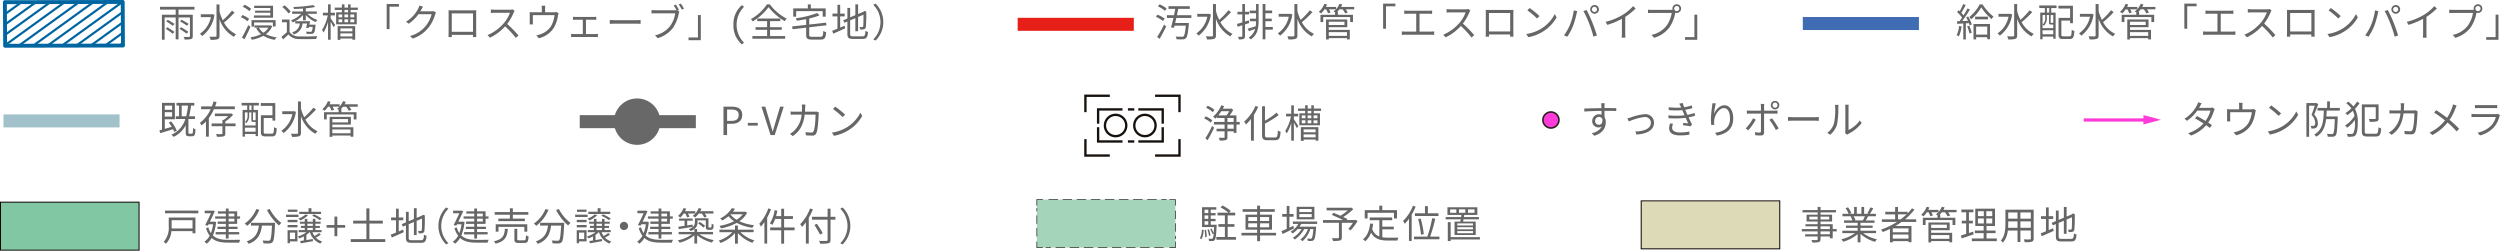 <svg xmlns="http://www.w3.org/2000/svg" xmlns:xlink="http://www.w3.org/1999/xlink" width="773.637" height="77.557" viewBox="0 0 773.637 77.557">
  <defs>
    <clipPath id="clip-path">
      <path id="パス_10382" data-name="パス 10382" d="M273.181,4539.77l-36.487.07-.077-13.487,36.487-.07Z" fill="none"/>
    </clipPath>
  </defs>
  <g id="sec07-img07-02" transform="translate(-235.107 -4525.679)">
    <g id="グループ_2630" data-name="グループ 2630">
      <g id="グループ_2628" data-name="グループ 2628">
        <rect id="長方形_570" data-name="長方形 570" width="42.881" height="14.846" transform="translate(235.26 4588.237)" fill="#81c7a4"/>
        <path id="パス_10286" data-name="パス 10286" d="M278.294,4603.236H235.107v-15.152h43.187Zm-42.881-.306h42.575v-14.54H235.413Z" fill="#0a0000"/>
      </g>
      <g id="グループ_2629" data-name="グループ 2629">
        <path id="パス_10287" data-name="パス 10287" d="M295.586,4597.858h-.9v-.661h-6.545a6.345,6.345,0,0,1-1.693,3.927,3.109,3.109,0,0,0-.7-.613,6.451,6.451,0,0,0,1.575-4.827V4593h8.261Zm.9-7.014v.841H286.171v-.841Zm-8.262,2.979v1.873c0,.217,0,.444-.012.673h6.473v-2.546Z" fill="#666"/>
        <path id="パス_10288" data-name="パス 10288" d="M301.979,4594.387a14.528,14.528,0,0,1-.985,4.155c1.166,1.1,2.8,1.357,4.791,1.357.494,0,3.075,0,3.7-.012a3.091,3.091,0,0,0-.372.877h-3.351c-2.186,0-3.9-.289-5.164-1.453a5.5,5.5,0,0,1-1.572,1.789,3.039,3.039,0,0,0-.673-.625,5.174,5.174,0,0,0,1.645-1.849,7.448,7.448,0,0,1-1.129-2.341l.7-.265a6.512,6.512,0,0,0,.8,1.79,11.46,11.46,0,0,0,.685-2.738h-1.393l-.24.468-.817-.228c.6-1.129,1.3-2.582,1.777-3.639H298.45v-.793h2.376l.145-.048.612.181c-.383.912-.972,2.125-1.525,3.266H301.3l.168-.024Zm3.014-1.033h-3.3v-.708h3.3v-.864h-2.45v-.709h2.45v-.865h.865v.865H308.5v1.573h.9v.708h-.9v1.609h-2.642v.889h2.762v.685h-2.762v.949h3.279v.732h-3.279v1.273h-.865v-1.273h-3.145v-.732h3.145v-.949H302.4v-.685h2.593v-.889h-2.534v-.72h2.534Zm.865-.708h1.777v-.864h-1.777Zm1.777.708h-1.777v.889h1.777Z" fill="#666"/>
        <path id="パス_10289" data-name="パス 10289" d="M315.362,4590.628a12.375,12.375,0,0,1-3.771,4.936,5.925,5.925,0,0,0-.757-.7,10.1,10.1,0,0,0,3.592-4.5Zm4.876,4s-.013.313-.025.433c-.168,3.687-.347,5.067-.756,5.523a1.2,1.2,0,0,1-.924.421,17.154,17.154,0,0,1-1.886-.024,2.174,2.174,0,0,0-.3-.889c.78.073,1.524.084,1.8.084.252,0,.4-.024.5-.156.312-.3.48-1.5.624-4.527h-3.1c-.311,2.366-1.08,4.539-4.131,5.644a3.453,3.453,0,0,0-.576-.78c2.822-.938,3.482-2.847,3.759-4.864h-2.45v-.865Zm-1.669-4.287a12.7,12.7,0,0,0,3.614,4.324,4.547,4.547,0,0,0-.732.792,15.864,15.864,0,0,1-3.723-4.78Z" fill="#666"/>
        <path id="パス_10290" data-name="パス 10290" d="M327.472,4592.838h-3.854v-.732h3.854Zm-.312,7.541h-2.342v.565h-.72v-4.023h3.062Zm-3.05-6.652h3.05v.708h-3.05Zm0,1.585h3.05v.721h-3.05Zm3.025-4.06h-2.953v-.719h2.953Zm-2.317,6.4v2.005h1.6v-2.005Zm9.571.612a9.191,9.191,0,0,1-1.549.937,4.659,4.659,0,0,0,1.934,1.2,3.073,3.073,0,0,0-.518.66,5.519,5.519,0,0,1-3.254-3.53h-.072a6.392,6.392,0,0,1-1.008.828v1.609c.636-.108,1.321-.216,1.992-.324l.049.66c-1.321.24-2.689.492-3.759.673l-.228-.709c.349-.048.733-.107,1.165-.18v-1.26a10.541,10.541,0,0,1-1.393.636,4.417,4.417,0,0,0-.492-.6,8.928,8.928,0,0,0,2.678-1.333h-2.4v-.649h1.885v-.673h-1.2v-.624h1.2v-.673H327.94v-.624h1.477v-.888h.8v.888h1.693v-.888h.8v.888h1.609v.624h-1.609v.673H334.1v.624h-1.381v.673h1.9v.649h-2.834a5.121,5.121,0,0,0,.648,1.188,14.378,14.378,0,0,0,1.44-.936Zm-3.951-5.992a7.488,7.488,0,0,1-2.4,1.621,4.483,4.483,0,0,0-.6-.576,6.537,6.537,0,0,0,2.233-1.274Zm4.035-.36H327.7v-.7h2.882v-1.1h.9v1.1h2.99Zm-4.252,3.674h1.693v-.673h-1.693Zm0,1.3h1.693v-.673h-1.693Zm2.03-4.876a12.408,12.408,0,0,1,2.378,1.31l-.576.5a10.025,10.025,0,0,0-2.366-1.369Z" fill="#666"/>
        <path id="パス_10291" data-name="パス 10291" d="M338.609,4596.14h-2.438v-.816h2.438v-2.618h.876v2.618h2.438v.816h-2.438v2.63h-.876Z" fill="#666"/>
        <path id="パス_10292" data-name="パス 10292" d="M354.336,4599.683v.877H343.649v-.877h4.84v-4.84H344.4v-.876h4.084v-3.807h.935v3.807h4.144v.876h-4.144v4.84Z" fill="#666"/>
        <path id="パス_10293" data-name="パス 10293" d="M358.5,4597.305c.444-.192.9-.4,1.37-.576l.179.792c-1.273.6-2.63,1.189-3.686,1.657l-.349-.888c.444-.156,1.022-.384,1.646-.649v-3.807h-1.538v-.852h1.538v-2.726h.84v2.726h1.4v.852h-1.4Zm6.916,2.7c.7,0,.818-.324.9-1.705a2.27,2.27,0,0,0,.8.348c-.144,1.634-.42,2.162-1.681,2.162h-2.943c-1.356,0-1.764-.324-1.764-1.609v-3.784l-.948.4-.349-.769,1.3-.551v-3.267h.852v2.906l1.61-.684v-3.339h.852v2.99l1.585-.672.192-.169.169-.132.624.241-.048.168a42.956,42.956,0,0,1-.12,4.491.815.815,0,0,1-.637.793,5.112,5.112,0,0,1-1.129.084,2.538,2.538,0,0,0-.216-.769c.288.012.673.012.805.012.181,0,.3-.048.36-.312.061-.289.084-1.622.084-3.531l-1.669.709v4.407h-.852v-4.047l-1.61.685v4.154c0,.637.157.793.937.793Z" fill="#666"/>
        <path id="パス_10294" data-name="パス 10294" d="M370.778,4595.6a7.981,7.981,0,0,1,2.388-5.716l.721.372a7.511,7.511,0,0,0,0,10.688l-.721.372A7.98,7.98,0,0,1,370.778,4595.6Z" fill="#666"/>
        <path id="パス_10295" data-name="パス 10295" d="M378.852,4594.387a14.565,14.565,0,0,1-.984,4.155c1.164,1.1,2.8,1.357,4.791,1.357.492,0,3.074,0,3.7-.012a3.123,3.123,0,0,0-.373.877h-3.35c-2.185,0-3.9-.289-5.164-1.453a5.489,5.489,0,0,1-1.573,1.789,3,3,0,0,0-.673-.625,5.166,5.166,0,0,0,1.645-1.849,7.425,7.425,0,0,1-1.127-2.341l.695-.265a6.512,6.512,0,0,0,.805,1.79,11.415,11.415,0,0,0,.685-2.738h-1.393l-.241.468-.817-.228c.6-1.129,1.3-2.582,1.777-3.639h-1.932v-.793H377.7l.143-.048.612.181c-.383.912-.972,2.125-1.525,3.266h1.237l.169-.024Zm3.014-1.033h-3.3v-.708h3.3v-.864h-2.45v-.709h2.45v-.865h.865v.865h2.642v1.573h.9v.708h-.9v1.609h-2.642v.889h2.762v.685h-2.762v.949h3.278v.732h-3.278v1.273h-.865v-1.273H378.72v-.732h3.146v-.949h-2.594v-.685h2.594v-.889h-2.534v-.72h2.534Zm.865-.708h1.777v-.864h-1.777Zm1.777.708h-1.777v.889h1.777Z" fill="#666"/>
        <path id="パス_10296" data-name="パス 10296" d="M392.258,4596.5c-.2,2.438-.828,3.856-3.807,4.588a2.2,2.2,0,0,0-.5-.756c2.75-.589,3.23-1.753,3.4-3.832Zm.637-4.371H388.2v-.828h4.695v-1.177h.913v1.177H398.6v.828h-4.792v1.19h3.723v.792h-8.214v-.792h3.578Zm4.479,5.237v-1.478h-8v1.478h-.865v-2.294h9.764v2.294Zm-.059,2.677c.443,0,.515-.2.552-1.549a3.083,3.083,0,0,0,.817.348c-.109,1.61-.35,2.018-1.285,2.018h-1.754c-1.08,0-1.358-.265-1.358-1.189v-3.182h.889v3.17c0,.324.084.384.553.384Z" fill="#666"/>
        <path id="パス_10297" data-name="パス 10297" d="M404.836,4590.628a12.373,12.373,0,0,1-3.77,4.936,5.992,5.992,0,0,0-.757-.7,10.1,10.1,0,0,0,3.592-4.5Zm4.876,4s-.012.313-.024.433c-.168,3.687-.348,5.067-.756,5.523a1.2,1.2,0,0,1-.925.421,17.157,17.157,0,0,1-1.886-.024,2.157,2.157,0,0,0-.3-.889c.78.073,1.524.084,1.8.084.252,0,.4-.024.5-.156.313-.3.481-1.5.624-4.527h-3.1c-.312,2.366-1.08,4.539-4.131,5.644a3.453,3.453,0,0,0-.576-.78c2.822-.938,3.482-2.847,3.758-4.864h-2.45v-.865Zm-1.669-4.287a12.718,12.718,0,0,0,3.615,4.324,4.592,4.592,0,0,0-.733.792,15.88,15.88,0,0,1-3.723-4.78Z" fill="#666"/>
        <path id="パス_10298" data-name="パス 10298" d="M416.947,4592.838h-3.855v-.732h3.855Zm-.313,7.541h-2.342v.565h-.719v-4.023h3.061Zm-3.05-6.652h3.05v.708h-3.05Zm0,1.585h3.05v.721h-3.05Zm3.026-4.06h-2.953v-.719h2.953Zm-2.318,6.4v2.005h1.6v-2.005Zm9.572.612a9.272,9.272,0,0,1-1.549.937,4.655,4.655,0,0,0,1.933,1.2,3.038,3.038,0,0,0-.517.66,5.519,5.519,0,0,1-3.254-3.53H420.4a6.392,6.392,0,0,1-1.008.828v1.609c.636-.108,1.32-.216,1.992-.324l.049.66c-1.321.24-2.69.492-3.759.673l-.228-.709c.348-.048.733-.107,1.165-.18v-1.26a10.543,10.543,0,0,1-1.393.636,4.417,4.417,0,0,0-.492-.6,8.928,8.928,0,0,0,2.678-1.333h-2.4v-.649h1.886v-.673h-1.2v-.624h1.2v-.673h-1.478v-.624h1.478v-.888h.8v.888h1.693v-.888h.8v.888H423.8v.624h-1.609v.673h1.381v.624h-1.381v.673h1.9v.649h-2.834a5.162,5.162,0,0,0,.649,1.188,14.491,14.491,0,0,0,1.44-.936Zm-3.952-5.992a7.484,7.484,0,0,1-2.4,1.621,4.494,4.494,0,0,0-.6-.576,6.542,6.542,0,0,0,2.234-1.274Zm4.036-.36h-6.774v-.7h2.883v-1.1h.9v1.1h2.991Zm-4.252,3.674h1.693v-.673H419.7Zm0,1.3h1.693v-.673H419.7Zm2.03-4.876a12.408,12.408,0,0,1,2.378,1.31l-.576.5a10.033,10.033,0,0,0-2.367-1.369Z" fill="#666"/>
        <path id="パス_10299" data-name="パス 10299" d="M428.2,4594.327a1.273,1.273,0,1,1-1.273,1.273A1.266,1.266,0,0,1,428.2,4594.327Z" fill="#666"/>
        <path id="パス_10300" data-name="パス 10300" d="M435.885,4594.387a14.566,14.566,0,0,1-.984,4.155c1.164,1.1,2.8,1.357,4.791,1.357.492,0,3.074,0,3.7-.012a3.122,3.122,0,0,0-.373.877h-3.35c-2.185,0-3.9-.289-5.164-1.453a5.477,5.477,0,0,1-1.573,1.789,3,3,0,0,0-.673-.625,5.167,5.167,0,0,0,1.646-1.849,7.448,7.448,0,0,1-1.128-2.341l.7-.265a6.511,6.511,0,0,0,.8,1.79,11.414,11.414,0,0,0,.685-2.738h-1.393l-.241.468-.817-.228c.6-1.129,1.3-2.582,1.777-3.639h-1.932v-.793h2.378l.143-.048.613.181c-.384.912-.973,2.125-1.526,3.266H435.2l.168-.024Zm3.014-1.033h-3.3v-.708h3.3v-.864H436.45v-.709H438.9v-.865h.865v.865h2.643v1.573h.9v.708h-.9v1.609h-2.643v.889h2.762v.685h-2.762v.949h3.278v.732h-3.278v1.273H438.9v-1.273h-3.146v-.732H438.9v-.949H436.3v-.685H438.9v-.889h-2.533v-.72H438.9Zm.865-.708h1.777v-.864h-1.777Zm1.777.708h-1.777v.889h1.777Z" fill="#666"/>
        <path id="パス_10301" data-name="パス 10301" d="M451.537,4598.182a11.889,11.889,0,0,0,4.456,1.8,3.953,3.953,0,0,0-.577.757,11.78,11.78,0,0,1-4.575-2.246v2.558h-.852v-2.57a11.628,11.628,0,0,1-4.564,2.294,2.977,2.977,0,0,0-.564-.721,11.545,11.545,0,0,0,4.371-1.873h-4.119v-.732h4.876v-.9a4.178,4.178,0,0,1-1.141.637,3.122,3.122,0,0,0-.576-.612c1.6-.589,1.873-1.393,1.873-2.161v-1.19h4.2v2.426c0,.216,0,.349.06.4a.348.348,0,0,0,.192.037h.312a.454.454,0,0,0,.241-.037c.059-.024.107-.108.131-.252a9.1,9.1,0,0,0,.048-.924,1.584,1.584,0,0,0,.613.312,4.664,4.664,0,0,1-.12,1.128.634.634,0,0,1-.336.385,1.1,1.1,0,0,1-.541.108h-.553a1.01,1.01,0,0,1-.66-.2c-.168-.156-.216-.349-.216-.985v-1.753h-2.546v.588a2.541,2.541,0,0,1-.973,2.09h.841v.913h4.923v.732Zm-4.875-6.413a8.262,8.262,0,0,1-1.021,1.237,5.321,5.321,0,0,0-.721-.492,6.6,6.6,0,0,0,1.718-2.45l.829.216c-.109.253-.228.505-.361.757h3.158v.72a5.771,5.771,0,0,0,1.057-1.693l.853.2c-.108.265-.24.517-.373.769h4.071v.732H453.2a5.344,5.344,0,0,1,.612.949l-.756.264a6.751,6.751,0,0,0-.781-1.213h-.949a7.53,7.53,0,0,1-1.1,1.189,6.792,6.792,0,0,0-.769-.444,5.893,5.893,0,0,0,.8-.745h-2.258a4.948,4.948,0,0,1,.469.973l-.732.216a7.109,7.109,0,0,0-.553-1.189Zm-1.633,4.071c.528-.072,1.2-.168,1.921-.276v-1.609h-1.693v-.649h4.2v.649h-1.692v1.477c.552-.084,1.128-.168,1.7-.265l.036.7c-1.56.264-3.17.516-4.348.72Zm6.6-1.477a8.015,8.015,0,0,1,1.67,1.225l-.529.54a8.774,8.774,0,0,0-1.645-1.3Z" fill="#666"/>
        <path id="パス_10302" data-name="パス 10302" d="M464.247,4597.534a10.314,10.314,0,0,0,4.3,2.533,3.186,3.186,0,0,0-.6.757,11.2,11.2,0,0,1-4.5-3.014v3.266h-.889V4597.8a11.484,11.484,0,0,1-4.468,3.075,3.681,3.681,0,0,0-.577-.733,10.738,10.738,0,0,0,4.252-2.6h-4.023v-.793h4.816v-1.285h.889v1.285h4.875v.793Zm2.054-6.005a7.414,7.414,0,0,1-2.4,2.606,15.141,15.141,0,0,0,4.564,1.237,3.084,3.084,0,0,0-.529.8,15.024,15.024,0,0,1-4.852-1.525,16.242,16.242,0,0,1-4.911,1.718,2.908,2.908,0,0,0-.408-.793,15.789,15.789,0,0,0,4.5-1.429,8.251,8.251,0,0,1-1.717-1.562,10.225,10.225,0,0,1-1.957,1.333,2.893,2.893,0,0,0-.637-.635,8.448,8.448,0,0,0,3.615-3.183l.985.18a7.756,7.756,0,0,1-.661.925h3.663l.156-.037Zm-5.152.516a6.892,6.892,0,0,0,1.91,1.633,7.062,7.062,0,0,0,1.909-1.692h-3.759Z" fill="#666"/>
        <path id="パス_10303" data-name="パス 10303" d="M473.7,4590.424a20.706,20.706,0,0,1-1.189,2.594v8.046h-.852V4594.4a13.524,13.524,0,0,1-1.1,1.405,4.993,4.993,0,0,0-.5-.877,13.829,13.829,0,0,0,2.81-4.767Zm7.3,6.521H477.75v4.143h-.888v-4.143H473.44v-.876h3.422v-2.63h-1.885a9.333,9.333,0,0,1-.865,1.825,5.086,5.086,0,0,0-.769-.457,10.66,10.66,0,0,0,1.478-4.1l.839.181c-.107.564-.24,1.128-.4,1.669h1.6v-2.294h.888v2.294h2.739v.877H477.75v2.63H481Z" fill="#666"/>
        <path id="パス_10304" data-name="パス 10304" d="M486.654,4590.472a18.932,18.932,0,0,1-1.273,2.618v7.962h-.888v-6.581a12.622,12.622,0,0,1-1.213,1.453,7.224,7.224,0,0,0-.553-.877,13.386,13.386,0,0,0,3.051-4.851Zm6.977,3.194h-1.513v6.2c0,.673-.192.949-.637,1.081a10.333,10.333,0,0,1-2.57.144,3.96,3.96,0,0,0-.348-.877c1.009.037,1.994.037,2.281.025.265-.025.373-.1.373-.373v-6.2h-4.84v-.888h4.84v-2.522h.9v2.522h1.513Zm-4.756,4.612c-.36-.744-1.129-2.03-1.741-2.99l.769-.361c.625.925,1.417,2.174,1.8,2.906Z" fill="#666"/>
        <path id="パス_10305" data-name="パス 10305" d="M498.247,4595.6a7.977,7.977,0,0,1-2.389,5.716l-.721-.372a7.509,7.509,0,0,0,0-10.688l.721-.372A7.978,7.978,0,0,1,498.247,4595.6Z" fill="#666"/>
      </g>
    </g>
    <g id="グループ_2633" data-name="グループ 2633">
      <g id="グループ_2631" data-name="グループ 2631">
        <rect id="長方形_571" data-name="長方形 571" width="42.881" height="14.843" transform="translate(742.984 4587.838)" fill="#dddab8"/>
        <path id="パス_10306" data-name="パス 10306" d="M786.018,4602.837H742.83v-15.151h43.188Zm-42.881-.306h42.574v-14.54H743.137Z" fill="#0a0000"/>
      </g>
      <g id="グループ_2632" data-name="グループ 2632">
        <path id="パス_10307" data-name="パス 10307" d="M803.489,4597.277H802.25v2.125h-.887v-.54h-2.882v.828c0,.553-.168.757-.53.889a7.171,7.171,0,0,1-1.993.144,3,3,0,0,0-.311-.756c.721.024,1.44.012,1.644.012.229-.012.3-.084.3-.289v-.828h-3.879v-.684h3.879v-.9H792.68v-.709h4.912v-.84h-3.771v-.661h3.771v-.84h-3.435v-2.114h3.435v-.7h-4.683v-.732h4.683v-.96h.889v.96h4.779v.732h-4.779v.7h3.578v2.114h-3.578v.84h3.769v1.5h1.239Zm-5.9-3.675v-.864H795.01v.864Zm.889-.864v.864h2.689v-.864Zm0,3.83h2.882v-.84h-2.882Zm2.882.709h-2.882v.9h2.882Z" fill="#666"/>
        <path id="パス_10308" data-name="パス 10308" d="M811.671,4597.829a11,11,0,0,0,4.287,1.9,3.209,3.209,0,0,0-.6.792,11.34,11.34,0,0,1-4.516-2.461v2.617h-.877v-2.557a12.064,12.064,0,0,1-4.478,2.365,3.822,3.822,0,0,0-.577-.756,11.561,11.561,0,0,0,4.239-1.9h-3.926v-.756h4.742v-.889h-3.613v-.685h3.613v-.876H805.75v-.732h2.618a5.042,5.042,0,0,0-.588-1.2l.421-.084H805.27v-.768h1.91a9.337,9.337,0,0,0-.949-1.741l.757-.252a8.24,8.24,0,0,1,1.02,1.765l-.612.228h1.477v-2.126h.828v2.126h1.43v-2.126h.84v2.126h1.453l-.444-.144a13.8,13.8,0,0,0,.913-1.825l.912.24a16.771,16.771,0,0,1-1.057,1.729h1.862v.768h-2.4c-.24.457-.505.925-.745,1.286h2.727v.732h-4.348v.876h3.76v.685h-3.76v.889h4.817v.756Zm-2.99-5.224a4.656,4.656,0,0,1,.6,1.2l-.385.085h2.822l-.12-.037a10.9,10.9,0,0,0,.612-1.249Z" fill="#666"/>
        <path id="パス_10309" data-name="パス 10309" d="M823.588,4594.359c-.624.444-1.272.865-1.932,1.249h4.96v5.019H825.7v-.336h-4.864v.384h-.876v-4.155c-.72.349-1.466.673-2.2.949a5.123,5.123,0,0,0-.564-.733,23.593,23.593,0,0,0,4.935-2.377h-4.671v-.8h4.107v-1.537h-3.062v-.792h3.062v-1.5h.877v1.5h2.966v.492a14.24,14.24,0,0,0,1.37-1.585l.755.408a18.122,18.122,0,0,1-2.918,3.014h3.459v.8Zm2.114,2h-4.864v1.189H825.7Zm0,3.147v-1.249h-4.864v1.249Zm-2.414-5.957a18.861,18.861,0,0,0,1.826-1.537h-2.666v1.537Z" fill="#666"/>
        <path id="パス_10310" data-name="パス 10310" d="M840.574,4591.369h-2.63a6.033,6.033,0,0,1,.648.984l-.816.276a5.576,5.576,0,0,0-.8-1.26h-.961a8.219,8.219,0,0,1-.672.756h.18v.937h4.672v2.246h-.865v-1.538h-8.346v1.538h-.841v-2.246h4.527v-.757a4.307,4.307,0,0,0-.492-.276,4.763,4.763,0,0,0,.745-.66H832.78a5.364,5.364,0,0,1,.468.984l-.793.241a7.437,7.437,0,0,0-.564-1.225h-.516a8.2,8.2,0,0,1-1.033,1.273,5.379,5.379,0,0,0-.732-.481,6.58,6.58,0,0,0,1.729-2.5l.829.215a6.09,6.09,0,0,1-.348.745h3.145v.7a5.605,5.605,0,0,0,1.057-1.657l.853.2a6.181,6.181,0,0,1-.373.756h4.072Zm-7.866,6.352h6.509v2.943h-.877v-.385h-5.632v.408h-.84v-6.172h6.58v2.39h-5.74Zm0-2.522v1.021h4.864V4595.2Zm0,3.218v1.165h5.632v-1.165Z" fill="#666"/>
        <path id="パス_10311" data-name="パス 10311" d="M845.863,4598.2c-1.285.432-2.654.9-3.723,1.249l-.2-.9c.444-.133,1-.3,1.609-.5v-3.23h-1.369v-.84h1.369v-2.606h-1.489v-.841h3.723v.841H844.4v2.606h1.213v.84H844.4v2.966l1.309-.432Zm7.169,1.273v.816H845.3v-.816h3.652v-1.646h-2.727v-.816h2.727v-1.405h-2.582v-5.344h6.1v5.344H849.85v1.405h2.8v.816h-2.8v1.646Zm-5.848-6.917h1.825v-1.514h-1.825Zm0,2.269h1.825v-1.537h-1.825Zm4.432-3.783h-1.838v1.514h1.838Zm0,2.246h-1.838v1.537h1.838Z" fill="#666"/>
        <path id="パス_10312" data-name="パス 10312" d="M864.434,4599.475c0,.576-.156.84-.541,1a7.847,7.847,0,0,1-2.233.144,3.634,3.634,0,0,0-.3-.865c.84.037,1.656.025,1.873.025.24-.012.324-.085.324-.313v-2.437h-3.231v3.542h-.888v-3.542h-3a6.9,6.9,0,0,1-1.5,3.723,2.868,2.868,0,0,0-.684-.589c1.321-1.489,1.442-3.6,1.442-5.272v-4.323h8.742Zm-5-3.3v-1.993h-2.87v.708c0,.4-.013.841-.048,1.285Zm-2.87-4.756v1.922h2.87v-1.922Zm6.989,0h-3.231v1.922h3.231Zm0,4.756v-1.993h-3.231v1.993Z" fill="#666"/>
        <path id="パス_10313" data-name="パス 10313" d="M869.086,4596.9c.444-.193.9-.4,1.369-.577l.18.793c-1.273.6-2.63,1.189-3.686,1.657l-.349-.889c.444-.156,1.021-.384,1.645-.648v-3.807h-1.537v-.852h1.537v-2.727h.841v2.727h1.405v.852h-1.405Zm6.916,2.7c.7,0,.818-.324.9-1.705a2.221,2.221,0,0,0,.8.348c-.144,1.634-.421,2.162-1.681,2.162h-2.943c-1.356,0-1.764-.324-1.764-1.609v-3.783l-.949.4-.348-.768,1.3-.552v-3.267h.852v2.906l1.61-.684v-3.339h.852v2.991l1.585-.673.191-.168.169-.132.624.24-.047.168a42.538,42.538,0,0,1-.121,4.491.812.812,0,0,1-.636.793,5.112,5.112,0,0,1-1.129.084,2.584,2.584,0,0,0-.216-.769c.288.012.673.012.8.012.18,0,.3-.047.36-.312.061-.288.084-1.621.084-3.53l-1.669.708v4.407h-.852v-4.046l-1.61.684v4.155c0,.637.156.792.937.792Z" fill="#666"/>
      </g>
    </g>
    <g id="グループ_2637" data-name="グループ 2637">
      <g id="グループ_2634" data-name="グループ 2634">
        <path id="パス_10314" data-name="パス 10314" d="M731.614,4559.985c0,.673.011,1.405.023,1.946a2.9,2.9,0,0,1,.385,1.525c0,1.609-.781,3.4-3.543,4.227l-.828-.805a4.245,4.245,0,0,0,3.158-2.066,1.706,1.706,0,0,1-1.022.3,1.916,1.916,0,0,1-1.968-1.994,2.09,2.09,0,0,1,2.1-2.077,2.389,2.389,0,0,1,.793.132c0-.348,0-.769-.012-1.177-1.8.012-3.82.1-5.308.2l-.025-.936c1.322-.024,3.555-.1,5.32-.121,0-.336-.012-.612-.024-.78-.011-.252-.047-.6-.072-.744h1.094l-.061.744c0,.18-.011.456-.011.768h.179c1.442,0,2.907.012,3.483.012l-.012.9c-.673-.036-1.754-.06-3.494-.06Zm-.637,2.606a1.056,1.056,0,0,0-1.057-.733,1.208,1.208,0,0,0-1.2,1.249,1.144,1.144,0,0,0,1.213,1.177C730.628,4564.284,731.084,4563.72,730.977,4562.591Z" fill="#666"/>
        <path id="パス_10315" data-name="パス 10315" d="M739.844,4561.991a16.208,16.208,0,0,1,4.2-.973,2.632,2.632,0,0,1,2.906,2.63c0,2.293-2.21,3.47-5.416,3.663l-.384-.925c2.57-.084,4.828-.805,4.828-2.75a1.8,1.8,0,0,0-2.006-1.742,17.462,17.462,0,0,0-4.84,1.381l-.4-1A7.859,7.859,0,0,0,739.844,4561.991Z" fill="#666"/>
        <path id="パス_10316" data-name="パス 10316" d="M759.663,4561.486a15.962,15.962,0,0,1-2.017.505c.348.756.732,1.561,1.069,2.185l-.469.589c-.6-.109-1.56-.241-2.318-.337l.084-.732c.577.072,1.142.132,1.514.168-.229-.469-.5-1.093-.781-1.718a28.5,28.5,0,0,1-5.319.109l-.037-.877a23.753,23.753,0,0,0,5-.024l-.42-.973c-.1-.2-.18-.42-.264-.612a24.428,24.428,0,0,1-4.179-.024l-.061-.877a21.663,21.663,0,0,0,3.891.1c-.06-.132-.108-.252-.156-.36a8.339,8.339,0,0,0-.444-.84l1.08-.229a12.2,12.2,0,0,0,.445,1.321,13.389,13.389,0,0,0,2.366-.564l.168.852a16.429,16.429,0,0,1-2.21.5l.216.492c.1.253.264.625.468,1.069a12.361,12.361,0,0,0,2.2-.588Zm-6.833,2.474a4.069,4.069,0,0,0-.276,1.213c0,.912.721,1.489,2.414,1.489a14.323,14.323,0,0,0,2.931-.276l-.026.972a18.251,18.251,0,0,1-2.869.228c-2.126,0-3.375-.732-3.375-2.221a5.372,5.372,0,0,1,.277-1.489Z" fill="#666"/>
        <path id="パス_10317" data-name="パス 10317" d="M766.069,4557.655a22.087,22.087,0,0,0-.553,3.3c.469-1.225,1.718-2.7,3.219-2.7,1.586,0,2.726,1.585,2.726,4.083,0,3.3-2.078,4.755-5.032,5.3l-.564-.865c2.582-.4,4.6-1.429,4.6-4.419,0-1.873-.624-3.219-1.886-3.219-1.476,0-2.845,2.15-2.99,3.711a5.006,5.006,0,0,0,.025,1.453l-.937.072a14.566,14.566,0,0,1-.12-1.885,31.216,31.216,0,0,1,.36-3.843c.048-.372.084-.732.1-1.02Z" fill="#666"/>
        <path id="パス_10318" data-name="パス 10318" d="M778.443,4562.687a17.9,17.9,0,0,1-2.306,3.3l-.828-.564a12.843,12.843,0,0,0,2.293-3.146Zm2.569-1.849v5.812c0,.637-.311.961-1.032.961-.505,0-1.225-.036-1.7-.085l-.1-.96a8.806,8.806,0,0,0,1.394.144c.324,0,.467-.144.467-.457v-5.415H776.7c-.36,0-.7.012-1.02.035v-1.008a9.063,9.063,0,0,0,1.02.06h3.338v-1.237a4.294,4.294,0,0,0-.084-.853h1.129a5.849,5.849,0,0,0-.072.865v1.225h3.171a6.909,6.909,0,0,0,.985-.06v1c-.324-.024-.685-.024-.972-.024Zm2.45,1.452a25.759,25.759,0,0,1,2.077,3.135l-.888.492a19.954,19.954,0,0,0-2.005-3.194Zm-.372-4.07a1.315,1.315,0,1,1,2.63,0,1.315,1.315,0,0,1-2.63,0Zm.553,0a.763.763,0,1,0,1.525,0,.763.763,0,1,0-1.525,0Z" fill="#666"/>
        <path id="パス_10319" data-name="パス 10319" d="M788.4,4561.894c.36.024,1,.061,1.67.061h6.58c.6,0,1.033-.037,1.3-.061v1.177c-.241-.012-.745-.06-1.286-.06h-6.591c-.662,0-1.3.024-1.67.06Z" fill="#666"/>
        <path id="パス_10320" data-name="パス 10320" d="M800.573,4566.782a5.7,5.7,0,0,0,2.089-2.954,21.512,21.512,0,0,0,.36-4.828,4.364,4.364,0,0,0-.084-.877h1.105c-.011.145-.06.5-.06.865a26.292,26.292,0,0,1-.372,5.1,6.616,6.616,0,0,1-2.138,3.29Zm5.5.06a2.857,2.857,0,0,0,.084-.673v-7.192a5.82,5.82,0,0,0-.073-.889h1.106a7.542,7.542,0,0,0-.049.889v6.928a9.108,9.108,0,0,0,3.495-2.954l.576.817a12.077,12.077,0,0,1-4.094,3.326,2.327,2.327,0,0,0-.409.277Z" fill="#666"/>
      </g>
      <g id="グループ_2636" data-name="グループ 2636">
        <g id="グループ_2635" data-name="グループ 2635">
          <path id="パス_10321" data-name="パス 10321" d="M712.574,4562.814a2.474,2.474,0,1,1,2.477,2.472,2.475,2.475,0,0,1-2.477-2.472" fill="#ff3bda"/>
          <path id="パス_10322" data-name="パス 10322" d="M715.051,4565.537a2.724,2.724,0,1,1,2.721-2.723A2.727,2.727,0,0,1,715.051,4565.537Zm0-4.948a2.224,2.224,0,1,0,2.221,2.225A2.228,2.228,0,0,0,715.051,4560.589Z" fill="#27201d"/>
        </g>
      </g>
    </g>
    <g id="グループ_2640" data-name="グループ 2640">
      <g id="グループ_2638" data-name="グループ 2638">
        <rect id="長方形_572" data-name="長方形 572" width="42.882" height="14.846" transform="translate(555.965 4587.44)" fill="#a4d4b9"/>
        <path id="パス_10323" data-name="パス 10323" d="M598.954,4602.393H597v-.214h1.742v-1.745h.215Z" fill="#27201d"/>
        <path id="パス_10324" data-name="パス 10324" d="M595.215,4602.392h-2.908v-.214h2.908Zm-4.362,0h-2.907v-.214h2.907Zm-4.361,0h-2.909v-.214h2.909Zm-4.363,0h-2.908v-.214h2.908Zm-4.362,0h-2.908v-.214h2.908Zm-4.361,0H570.5v-.214h2.909Zm-4.363,0h-2.908v-.214h2.908Zm-4.362,0h-2.908v-.214h2.908Zm-4.362,0H558.7v-.214h1.615Z" fill="#27201d"/>
        <path id="パス_10325" data-name="パス 10325" d="M557.812,4602.392h-1.957v-1.958h.215v1.744h1.742Z" fill="#27201d"/>
        <path id="パス_10326" data-name="パス 10326" d="M556.07,4598.845h-.215v-2.6h.215Zm0-3.9h-.215v-2.6h.215Zm0-3.9h-.215v-.959h.215Z" fill="#27201d"/>
        <path id="パス_10327" data-name="パス 10327" d="M556.07,4589.291h-.215v-1.958h1.957v.214H556.07Z" fill="#27201d"/>
        <path id="パス_10328" data-name="パス 10328" d="M596.1,4587.547h-1.614v-.214H596.1Zm-3.069,0h-2.908v-.214h2.908Zm-4.362,0h-2.908v-.214h2.908Zm-4.362,0H581.4v-.214h2.908Zm-4.361,0h-2.909v-.214h2.909Zm-4.363,0H572.68v-.214h2.908Zm-4.362,0h-2.908v-.214h2.908Zm-4.362,0h-2.908v-.214h2.908Zm-4.362,0h-2.908v-.214H562.5Z" fill="#27201d"/>
        <path id="パス_10329" data-name="パス 10329" d="M598.954,4589.291h-.215v-1.744H597v-.214h1.957Z" fill="#27201d"/>
        <path id="パス_10330" data-name="パス 10330" d="M598.954,4599.639h-.214v-.958h.214Zm0-2.258h-.214v-2.6h.214Zm0-3.9h-.214v-2.6h.214Z" fill="#27201d"/>
      </g>
      <g id="グループ_2639" data-name="グループ 2639">
        <path id="パス_10331" data-name="パス 10331" d="M606.405,4599.4a5.261,5.261,0,0,0,.612-2.666l.552.108a5.833,5.833,0,0,1-.66,2.846Zm5.211-4.179s0,.24-.012.36c-.156,2.954-.288,4.011-.588,4.371a.855.855,0,0,1-.66.313,8.549,8.549,0,0,1-1.094,0,2.149,2.149,0,0,0-.2-.721c.42.024.8.036.96.036a.431.431,0,0,0,.349-.12,3.694,3.694,0,0,0,.312-1.513l-.385.168a7.275,7.275,0,0,0-.7-1.561l.42-.157a7.794,7.794,0,0,1,.673,1.393c.048-.48.084-1.08.132-1.837h-3.736v-6.148h4.42v.756h-1.729v1.057h1.489v.709h-1.489v1.081h1.489v.72h-1.489v1.093Zm-3.758-4.66v1.057h1.164v-1.057Zm1.164,1.766h-1.164v1.081h1.164Zm-1.164,2.894h1.164v-1.093h-1.164Zm.468,1.585a12.227,12.227,0,0,1,.2,2.186l-.5.071a11.071,11.071,0,0,0-.168-2.2Zm.9,1.861a9.387,9.387,0,0,0-.469-1.933l.432-.1a7.449,7.449,0,0,1,.505,1.921Zm8.357.36v.829H611.52v-.829h2.631v-3.17h-2.006v-.828h2.006v-2.69h-2.283v-.841h3.363a11.46,11.46,0,0,0-2.4-1.609l.541-.624a11.468,11.468,0,0,1,2.571,1.668l-.469.565h1.873v.841h-2.33v2.69h2.1v.828h-2.1v3.17Z" fill="#666"/>
        <path id="パス_10332" data-name="パス 10332" d="M629.994,4598.538h-4.959v1.777h-.9v-1.777h-4.851v-.805h4.851v-.984h-3.6V4592.1h3.6v-.877h-4.491v-.817h4.491v-1.08h.9v1.08h4.551v.817h-4.551v.877h3.7v4.647h-3.7v.984h4.959Zm-8.61-4.467h2.75v-1.225h-2.75Zm2.75,1.945v-1.237h-2.75v1.237Zm.9-3.17v1.225h2.81v-1.225Zm2.81,1.933h-2.81v1.237h2.81Z" fill="#666"/>
        <path id="パス_10333" data-name="パス 10333" d="M635.535,4596.365c-1.212.612-2.521,1.248-3.531,1.729l-.347-.877c.457-.192,1.02-.432,1.632-.708v-3.759h-1.4v-.841h1.4v-2.5h.829v2.5h1.3v.841h-1.3v3.374l1.225-.552Zm2.234-1.382a7.3,7.3,0,0,1-.517.841h5.164a3.187,3.187,0,0,1-.036.361c-.18,2.473-.372,3.41-.708,3.758a.974.974,0,0,1-.673.3c-.264.012-.708.012-1.188-.012a1.5,1.5,0,0,0-.2-.72c.445.036.842.048,1.021.048s.276-.012.36-.132c.205-.217.384-.973.541-2.858h-.937a8.354,8.354,0,0,1-2.45,3.759,2.7,2.7,0,0,0-.637-.517,7.054,7.054,0,0,0,2.342-3.242h-1.164a9.072,9.072,0,0,1-2.918,3.242,2.386,2.386,0,0,0-.589-.552,7.928,7.928,0,0,0,2.7-2.69h-1.213a8.2,8.2,0,0,1-1.561,1.368,3.967,3.967,0,0,0-.612-.552,6.787,6.787,0,0,0,2.377-2.4h-1.68v-.756H642.7v.756Zm4.083-1.428h-5.488v-3.879h5.488Zm-.828-3.207H637.18v.949h3.844Zm0,1.573H637.18v.961h3.844Z" fill="#666"/>
        <path id="パス_10334" data-name="パス 10334" d="M655.223,4594.047a16.765,16.765,0,0,1-2.15,2.918l-.721-.456a13.111,13.111,0,0,0,1.406-1.874h-3.411v4.528c0,.552-.144.8-.564.936a8.672,8.672,0,0,1-2.162.144,5.129,5.129,0,0,0-.336-.864c.829.036,1.633.024,1.874.012.215-.012.287-.06.287-.241v-4.515H644.5v-.852h6.221c-1.02-.517-2.39-1.141-3.459-1.6l.457-.661c.66.264,1.442.588,2.174.912a13.891,13.891,0,0,0,2.281-1.645h-6.545v-.828h7.41l.2-.048.648.492a18.59,18.59,0,0,1-3.121,2.438c.492.216.96.444,1.3.624l-.205.313h2.474l.18-.073Z" fill="#666"/>
        <path id="パス_10335" data-name="パス 10335" d="M662.866,4599.09a10.823,10.823,0,0,0,1.945.144c.432,0,2.5,0,3.074-.011a2.629,2.629,0,0,0-.337.9h-2.786c-2.485,0-4.275-.432-5.367-2.461a6.6,6.6,0,0,1-1.789,2.677,4.8,4.8,0,0,0-.733-.6c1.332-1.033,1.981-2.738,2.245-4.887l.914.084a15.5,15.5,0,0,1-.289,1.6,3.608,3.608,0,0,0,2.209,2.317v-5.031h-2.978v-.841h6.953v.841h-3.061v1.993h3.554v.829h-3.554Zm-4.552-5.8h-.877V4590.7h4.5v-1.368h.926v1.368h4.539v2.594h-.913v-1.753h-8.178Z" fill="#666"/>
        <path id="パス_10336" data-name="パス 10336" d="M673.186,4589.616a18.216,18.216,0,0,1-1.225,2.473v8.154h-.842v-6.869a12.2,12.2,0,0,1-1.32,1.562,7.587,7.587,0,0,0-.515-.877,13.229,13.229,0,0,0,3.074-4.707Zm7.361,9.27v.841h-7.878v-.841h4.144a39.642,39.642,0,0,0,1.488-5.68l.961.168a50.265,50.265,0,0,1-1.585,5.512Zm-4.479-7.217v-2.21h.9v2.21h3.277v.841h-7.289v-.841Zm-1.225,6.653a29.74,29.74,0,0,0-.889-4.864l.792-.144a30.3,30.3,0,0,1,.973,4.816Z" fill="#666"/>
        <path id="パス_10337" data-name="パス 10337" d="M687.025,4594.251c.036-.216.084-.457.12-.7h-4.672v-.709h4.779c.025-.216.049-.444.073-.648h-4.3v-2.378h9.259v2.378h-4.06c-.035.2-.06.432-.1.648h4.648v.709h-4.768c-.036.252-.084.48-.12.7h3.891v4.143h-6.545v-4.143Zm6.051,5.536h-9.054v.5h-.889v-5.86h.889v4.635h9.054Zm-7.3-9.319h-1.909v1.069h1.909Zm5.152,4.335h-4.864v.649h4.864Zm0,1.177h-4.864v.661h4.864Zm0,1.2h-4.864v.672h4.864Zm-4.324-5.644h1.958v-1.069H686.6Zm2.787,0h2.018v-1.069h-2.018Z" fill="#666"/>
      </g>
    </g>
    <g id="グループ_2645" data-name="グループ 2645">
      <g id="グループ_2642" data-name="グループ 2642">
        <g id="グループ_2641" data-name="グループ 2641">
          <path id="パス_10338" data-name="パス 10338" d="M920.473,4559.406a5.112,5.112,0,0,0-.275.648,12.258,12.258,0,0,1-1.752,3.562c.456.288.863.564,1.164.779l-.66.864c-.288-.228-.684-.515-1.139-.827a11.386,11.386,0,0,1-4.7,3.19l-.864-.744a10.512,10.512,0,0,0,4.738-2.986c-.948-.612-1.955-1.211-2.627-1.583l.611-.708c.7.36,1.7.936,2.639,1.5a10.027,10.027,0,0,0,1.548-3.2h-4.078a12.986,12.986,0,0,1-3.179,3.154l-.8-.623a10.693,10.693,0,0,0,3.85-4.162,5.153,5.153,0,0,0,.383-.959l1.08.347c-.192.312-.408.72-.528.948-.072.144-.156.288-.252.444H918.9a2.112,2.112,0,0,0,.792-.12Z" fill="#666"/>
          <path id="パス_10339" data-name="パス 10339" d="M933.193,4559.814c-.06.18-.132.492-.18.72a11.043,11.043,0,0,1-1.175,3.6,7.594,7.594,0,0,1-4.75,3.406l-.779-.9a6.437,6.437,0,0,0,1.247-.336,6.335,6.335,0,0,0,3.25-2.411,8.847,8.847,0,0,0,1.14-3.5h-6.7v2.147a4.376,4.376,0,0,0,.048.707h-1.044a7.288,7.288,0,0,0,.037-.755v-2.111a7.79,7.79,0,0,0-.037-.923,10.918,10.918,0,0,0,1.117.047h2.65v-1.115a6.591,6.591,0,0,0-.061-.9H929.1a5.347,5.347,0,0,0-.071.9v1.115h2.685a2.356,2.356,0,0,0,.828-.1Z" fill="#666"/>
          <path id="パス_10340" data-name="パス 10340" d="M941.7,4564.587a11.292,11.292,0,0,0,4.006-4.413l.576,1.019a11.954,11.954,0,0,1-4.031,4.258,12.911,12.911,0,0,1-4.713,1.871l-.635-.983A12.38,12.38,0,0,0,941.7,4564.587Zm-.708-3.8-.754.755a24.856,24.856,0,0,0-2.987-2.506l.684-.732A26.108,26.108,0,0,1,940.995,4560.786Z" fill="#666"/>
          <path id="パス_10341" data-name="パス 10341" d="M952.5,4557.9c-.36,1.008-.84,2.267-1.271,3.238a3.725,3.725,0,0,1,1.138,2.639,1.625,1.625,0,0,1-.491,1.415,1.349,1.349,0,0,1-.647.24,6.738,6.738,0,0,1-.864.012,1.9,1.9,0,0,0-.228-.816c.3.024.539.024.756.024a.887.887,0,0,0,.408-.119,1.031,1.031,0,0,0,.251-.828,3.494,3.494,0,0,0-1.14-2.458c.372-.888.756-2.028,1.02-2.867h-1.763v9.631h-.839v-10.435h2.938l.133-.035Zm2.614,2c-.024.624-.047,1.235-.1,1.823h3.514v.408c-.143,3.694-.276,5.025-.635,5.445a1.026,1.026,0,0,1-.828.4,12.131,12.131,0,0,1-1.631,0,2.1,2.1,0,0,0-.264-.876c.66.06,1.272.072,1.512.072.215,0,.336-.024.431-.156.264-.276.409-1.427.5-4.473h-2.687c-.276,2.326-.995,4.269-3.07,5.433a2.767,2.767,0,0,0-.6-.66c2.663-1.427,2.879-4.209,2.963-7.412h-1.944v-.827h2.975v-2.015h.863v2.015h3.059v.827Z" fill="#666"/>
          <path id="パス_10342" data-name="パス 10342" d="M965.272,4557.631a11.468,11.468,0,0,1-1.416,1.727,8.18,8.18,0,0,1,.876,4.162c0,1.775-.167,3.274-.684,3.97a1.21,1.21,0,0,1-.755.432,6.926,6.926,0,0,1-1.679.06,1.8,1.8,0,0,0-.312-.888,8.46,8.46,0,0,0,1.631.024.671.671,0,0,0,.444-.252,7.332,7.332,0,0,0,.479-3.358c0-.239,0-.48-.012-.7a10.715,10.715,0,0,1-2.422,2.411,2.857,2.857,0,0,0-.611-.7,9.074,9.074,0,0,0,2.9-2.975,5.9,5.9,0,0,0-.516-1.571,15.9,15.9,0,0,1-1.691,1.331,4.174,4.174,0,0,0-.6-.611,14.249,14.249,0,0,0,1.846-1.463,7.058,7.058,0,0,0-1.583-1.584l.623-.515a8.169,8.169,0,0,1,1.572,1.487,10.756,10.756,0,0,0,1.175-1.524Zm4.989,9.439c.671,0,.792-.4.876-2.015a2.928,2.928,0,0,0,.839.384c-.132,1.847-.407,2.483-1.655,2.483H967.67c-1.283,0-1.678-.348-1.678-1.655v-8.276h5.18v4.294c0,.527-.119.792-.515.947a9.046,9.046,0,0,1-2.219.144,3.779,3.779,0,0,0-.276-.887c.852.024,1.631.024,1.847.012s.288-.048.288-.24v-3.406h-3.418v7.424c0,.647.131.791.852.791Z" fill="#666"/>
          <path id="パス_10343" data-name="パス 10343" d="M983.269,4560.15a3.755,3.755,0,0,0-.06.588c-.049,1.151-.192,4.641-.732,5.793a1.236,1.236,0,0,1-1.283.719c-.612,0-1.307-.036-1.931-.072l-.12-1a14.568,14.568,0,0,0,1.787.131.647.647,0,0,0,.7-.4c.456-.912.613-3.862.613-5.145h-3.359c-.431,3.442-1.679,5.265-3.681,6.644l-.864-.708a6.185,6.185,0,0,0,1.223-.887,7.715,7.715,0,0,0,2.375-5.049h-2.016a12.733,12.733,0,0,0-1.379.048v-1.02a12.487,12.487,0,0,0,1.368.072h2.111c.023-.384.048-.792.048-1.223a7.276,7.276,0,0,0-.084-1h1.128c-.037.276-.061.7-.073.984-.011.432-.036.839-.06,1.235h2.854a4.3,4.3,0,0,0,.768-.06Z" fill="#666"/>
          <path id="パス_10344" data-name="パス 10344" d="M995.341,4558.363a9.449,9.449,0,0,0-.4.876,16.212,16.212,0,0,1-1.8,3.538,33.083,33.083,0,0,1,2.95,2.734l-.756.84a26.669,26.669,0,0,0-2.831-2.759,14.737,14.737,0,0,1-4.688,3.874l-.852-.756a13.331,13.331,0,0,0,4.761-3.766,33.172,33.172,0,0,0-3.369-2.422l.634-.756c1.02.648,2.412,1.631,3.359,2.363a13.744,13.744,0,0,0,1.619-3.262,6.732,6.732,0,0,0,.239-.888Z" fill="#666"/>
          <path id="パス_10345" data-name="パス 10345" d="M1008.744,4561.325a2.26,2.26,0,0,0-.155.348,8.278,8.278,0,0,1-1.751,3.407,8.746,8.746,0,0,1-4.294,2.506l-.743-.852a8.071,8.071,0,0,0,4.221-2.194,6.138,6.138,0,0,0,1.428-2.651h-6.37c-.287,0-.742.012-1.162.036v-1.008a10.742,10.742,0,0,0,1.162.073h6.322a1.589,1.589,0,0,0,.659-.1Zm-7.759-3.166a7.526,7.526,0,0,0,1.08.06h4.713a7.481,7.481,0,0,0,1.091-.06v1c-.288-.025-.7-.036-1.1-.036h-4.7c-.372,0-.756.011-1.08.036Z" fill="#666"/>
        </g>
      </g>
      <g id="グループ_2644" data-name="グループ 2644">
        <rect id="長方形_573" data-name="長方形 573" width="19.457" height="1" transform="translate(879.933 4562.311)" fill="#ff3bda"/>
        <g id="グループ_2643" data-name="グループ 2643">
          <path id="パス_10346" data-name="パス 10346" d="M898.4,4564.2l5.42-1.452-5.42-1.454Z" fill="#ff3bda"/>
        </g>
      </g>
    </g>
    <g id="グループ_2653" data-name="グループ 2653">
      <g id="グループ_2648" data-name="グループ 2648">
        <g id="グループ_2647" data-name="グループ 2647">
          <g id="グループ_2646" data-name="グループ 2646">
            <path id="パス_10347" data-name="パス 10347" d="M290.349,4528.659v1.585h4.407v6.6c0,.528-.12.78-.5.924a7.584,7.584,0,0,1-2.017.144,3.089,3.089,0,0,0-.313-.816c.769.023,1.477.012,1.694.012s.263-.073.263-.264v-5.765h-3.53v6.773h-.876v-6.773H286.05v6.894H285.2v-7.734h4.275v-1.585h-4.852v-.877h10.664v.877Zm-3.423,5.451c.709.445,1.682,1.069,2.162,1.453l-.528.565a25.448,25.448,0,0,0-2.15-1.513Zm.109-2.317c.684.384,1.6.96,2.089,1.3l-.528.576c-.469-.36-1.369-.96-2.065-1.381Zm5.836,4.3a25.52,25.52,0,0,0-2.234-1.489l.505-.5c.732.42,1.729,1.032,2.257,1.417Zm.1-2.45c-.48-.348-1.43-.949-2.162-1.357l.505-.5c.708.384,1.669.948,2.173,1.285Z" fill="#666"/>
            <path id="パス_10348" data-name="パス 10348" d="M301.474,4530.28a9.944,9.944,0,0,1-3.807,6.556,3.6,3.6,0,0,0-.708-.708,8.191,8.191,0,0,0,3.41-5.152h-3.123v-.889H300.7l.18-.035Zm6.221-.733a29.237,29.237,0,0,1-3.279,3.11,8.212,8.212,0,0,0,3.759,3.615,3.389,3.389,0,0,0-.673.805,9.7,9.7,0,0,1-4.467-5.5v5.151c0,.637-.167.925-.564,1.093a7.175,7.175,0,0,1-2.2.18,3.56,3.56,0,0,0-.362-.972c.866.035,1.634.024,1.874.024s.325-.084.325-.325v-9.667h.924v2.174a14.6,14.6,0,0,0,1.009,2.714,22.818,22.818,0,0,0,2.846-2.978Z" fill="#666"/>
            <path id="パス_10349" data-name="パス 10349" d="M311.7,4532.249a8.835,8.835,0,0,0-2.054-1.261l.5-.66a8.567,8.567,0,0,1,2.066,1.189Zm.913,1.729c-.541,1.261-1.25,2.738-1.862,3.855l-.781-.552a33.918,33.918,0,0,0,1.945-3.831Zm-.325-4.851a8.476,8.476,0,0,0-2.029-1.345l.5-.649a8.007,8.007,0,0,1,2.053,1.285Zm7.073,4.623a5.866,5.866,0,0,1-1.981,2.51,10.409,10.409,0,0,0,3.326.961,3.273,3.273,0,0,0-.552.78,9.646,9.646,0,0,1-3.543-1.249,11.691,11.691,0,0,1-3.578,1.226,2.9,2.9,0,0,0-.445-.733,10.936,10.936,0,0,0,3.3-1.009,5.906,5.906,0,0,1-1.488-1.813l.588-.18H313.86v-.709h4.767l.168-.036Zm-5.608.156h-.816v-2H320.4v1.957h-.853v-1.236h-5.8Zm5.848-2.738h-5.92v-.7h5.08v-.841h-4.72v-.648h4.72v-.829h-5v-.7H319.6Zm-4.383,3.075a4.616,4.616,0,0,0,1.417,1.561,5.291,5.291,0,0,0,1.537-1.561Z" fill="#666"/>
            <path id="パス_10350" data-name="パス 10350" d="M324.721,4535.587a3.474,3.474,0,0,0,3.025,1.346c1.323.06,4.084.024,5.525-.073a3.243,3.243,0,0,0-.288.877c-1.345.06-3.879.084-5.224.024a4.191,4.191,0,0,1-3.4-1.417c-.529.516-1.081,1.021-1.669,1.537l-.469-.852a19.831,19.831,0,0,0,1.657-1.382v-3.074h-1.524v-.84h2.365Zm-.36-5.752a8.871,8.871,0,0,0-1.9-2l.685-.5a8.938,8.938,0,0,1,1.932,1.957Zm4.514.493a9.047,9.047,0,0,1-3.181,2.281,3.067,3.067,0,0,0-.553-.624,8.371,8.371,0,0,0,3.183-2.042h-2.8v-.708h3.349v-.913c-.948.072-1.908.12-2.785.144a2.532,2.532,0,0,0-.2-.624,44.414,44.414,0,0,0,6.161-.6l.576.6a25.457,25.457,0,0,1-2.893.408v.985h3.41v.708h-2.906a7.784,7.784,0,0,0,3.11,1.91,2.6,2.6,0,0,0-.54.66,8.625,8.625,0,0,1-3.074-2.2v1.645h-.854Zm3.879,2.99a2.518,2.518,0,0,1-.023.348c-.133,1.393-.277,1.994-.553,2.246a.947.947,0,0,1-.721.252,11.951,11.951,0,0,1-1.453-.012,1.948,1.948,0,0,0-.216-.685c.578.049,1.142.049,1.322.049.2,0,.312,0,.408-.084.156-.144.264-.541.36-1.442H330.7a3.385,3.385,0,0,1-.1.4l-.77-.1c.109-.384.217-.876.313-1.356h-1.417a3.765,3.765,0,0,1-2.726,3.4,2.587,2.587,0,0,0-.48-.66,3.1,3.1,0,0,0,2.377-2.738h-1.429v-.7h4.575c-.059.348-.119.72-.191,1.081Z" fill="#666"/>
            <path id="パス_10351" data-name="パス 10351" d="M337.431,4531.349c.324.444,1.188,1.777,1.394,2.089l-.481.661c-.168-.385-.576-1.129-.913-1.73v5.609h-.816v-5.489a13.333,13.333,0,0,1-1.382,3.242,6.358,6.358,0,0,0-.468-.78,13.245,13.245,0,0,0,1.765-4.5h-1.512v-.829h1.6v-2.594h.816v2.594h1.321v.829h-1.321Zm6.173-2.606v.756h1.9v3.711h-6.376V4529.5h1.789v-.756H338.7v-.721h2.21v-1h.792v1h1.118v-1h.781v1h2.245v.721Zm-4.012,5.031h5.428v4.2h-.864v-.361h-3.71v.408h-.854Zm.277-2.738h1.141v-.889h-1.141Zm0,1.537h1.141v-.912h-1.141Zm.577,1.9v.9h3.71v-.9Zm3.71,2.462v-.913h-3.71v.913Zm-2.462-6.786v.889h1.14v-.889Zm0,1.514v.912h1.14v-.912Zm1.129-2.918H341.7v.756h1.118Zm1.91,1.4H343.52v.889h1.213Zm0,1.514H343.52v.912h1.213Z" fill="#666"/>
            <path id="パス_10352" data-name="パス 10352" d="M354.764,4526.917h3.795v.829h-2.906v6.941h-.889Z" fill="#666"/>
            <path id="パス_10353" data-name="パス 10353" d="M370.033,4529.571a5.2,5.2,0,0,0-.289.636,11.671,11.671,0,0,1-2.126,4.132,10.524,10.524,0,0,1-4.779,3.266l-.864-.78a9.29,9.29,0,0,0,6.7-6.762h-4.059a11.928,11.928,0,0,1-3.039,2.955l-.828-.625a9.815,9.815,0,0,0,3.77-4.059,3.6,3.6,0,0,0,.373-.948l1.117.372c-.205.312-.421.708-.541.937a5.457,5.457,0,0,1-.288.5h3.267a2.294,2.294,0,0,0,.78-.108Z" fill="#666"/>
            <path id="パス_10354" data-name="パス 10354" d="M382.466,4535.707c0,.385.013,1.31.025,1.442h-1.034c0-.085.012-.36.012-.685h-6.557c.013.312.013.6.025.685H373.9c.011-.145.035-1.033.035-1.453v-5.908c0-.277,0-.649-.024-.937.469.012.793.023,1.069.023h6.449c.264,0,.7,0,1.057-.023-.025.3-.025.636-.025.937Zm-7.554-5.884v5.7h6.57v-5.7Z" fill="#666"/>
            <path id="パス_10355" data-name="パス 10355" d="M394.371,4529.043a3.456,3.456,0,0,0-.3.528,15.211,15.211,0,0,1-2.018,3.519,34.379,34.379,0,0,1,3.507,3.578l-.841.733a27.751,27.751,0,0,0-3.3-3.567,15.231,15.231,0,0,1-4.683,3.507l-.77-.8a13.727,13.727,0,0,0,4.948-3.566,10.694,10.694,0,0,0,1.994-3.339h-4.684c-.42,0-1.08.048-1.213.06V4528.6c.168.024.854.084,1.213.084h4.636a3.227,3.227,0,0,0,.9-.108Z" fill="#666"/>
            <path id="パス_10356" data-name="パス 10356" d="M407.959,4529.788c-.06.18-.133.492-.18.72a11.06,11.06,0,0,1-1.177,3.6,7.606,7.606,0,0,1-4.756,3.411l-.78-.9a6.42,6.42,0,0,0,1.249-.336,6.337,6.337,0,0,0,3.254-2.414,8.832,8.832,0,0,0,1.14-3.506H400v2.149a4.388,4.388,0,0,0,.049.709H399c.024-.2.036-.529.036-.757v-2.113a8.055,8.055,0,0,0-.036-.925,10.617,10.617,0,0,0,1.118.048h2.653v-1.117a6.754,6.754,0,0,0-.06-.9h1.153a5.289,5.289,0,0,0-.073.9v1.117h2.691a2.363,2.363,0,0,0,.829-.1Z" fill="#666"/>
            <path id="パス_10357" data-name="パス 10357" d="M419.336,4536.212a5.493,5.493,0,0,0,.8-.06v1.009c-.24-.024-.613-.037-.8-.037H412.7c-.265,0-.578.013-.866.037v-1.009a7.139,7.139,0,0,0,.866.06h2.761v-4.419h-2.21c-.192,0-.576.012-.829.036v-.961a7.15,7.15,0,0,0,.829.048h5.525c.3,0,.6-.024.851-.048v.961c-.263-.024-.576-.036-.851-.036H416.43v4.419Z" fill="#666"/>
            <path id="パス_10358" data-name="パス 10358" d="M423.8,4531.877c.361.024,1,.06,1.669.06h6.58c.6,0,1.033-.036,1.3-.06v1.177c-.24-.012-.745-.06-1.285-.06h-6.593c-.66,0-1.3.024-1.669.06Z" fill="#666"/>
            <path id="パス_10359" data-name="パス 10359" d="M444.744,4528.887l.588.372a2.373,2.373,0,0,0-.179.6,11.946,11.946,0,0,1-1.789,4.431,9.2,9.2,0,0,1-4.733,3.207l-.816-.9a7.939,7.939,0,0,0,4.683-2.882,9.125,9.125,0,0,0,1.574-3.915h-6.149c-.468,0-.888.024-1.188.036v-1.056c.324.035.8.072,1.2.072h6.015a2.594,2.594,0,0,0,.517-.037c-.253-.456-.612-1.056-.877-1.441l.649-.275a17.421,17.421,0,0,1,.961,1.585Zm1.045-2.1a17.4,17.4,0,0,1,.985,1.586l-.66.288a13.349,13.349,0,0,0-.986-1.6Z" fill="#666"/>
            <path id="パス_10360" data-name="パス 10360" d="M451.979,4538.109h-3.8v-.828h2.906v-6.941h.889Z" fill="#666"/>
            <path id="パス_10361" data-name="パス 10361" d="M462.071,4533.342a7.623,7.623,0,0,1,2.641-6.089l.624.553a7.858,7.858,0,0,0,0,11.072l-.624.552A7.588,7.588,0,0,1,462.071,4533.342Z" fill="#666"/>
            <path id="パス_10362" data-name="パス 10362" d="M473.33,4527.013a15.258,15.258,0,0,0,5.213,4.432,3.988,3.988,0,0,0-.589.792,17.847,17.847,0,0,1-5.019-4.347,16.047,16.047,0,0,1-4.911,4.407,3.78,3.78,0,0,0-.553-.708,14.324,14.324,0,0,0,4.971-4.576Zm.073,9.836h4.683v.816H467.939v-.816h4.552v-1.958h-3.579v-.792h3.579v-1.874h-3.04v-.805h7.134v.805H473.4v1.874h3.638v.792H473.4Z" fill="#666"/>
            <path id="パス_10363" data-name="パス 10363" d="M488.995,4537.064c.7,0,.8-.312.876-1.813a2.9,2.9,0,0,0,.889.372c-.143,1.8-.432,2.306-1.717,2.306h-2.677c-1.393,0-1.79-.312-1.79-1.477v-2.222l-4.214.481-.121-.853,4.335-.48V4531.6c-.972.192-1.969.36-2.906.492a2.88,2.88,0,0,0-.276-.757,29.483,29.483,0,0,0,6.593-1.621l.732.709a19.923,19.923,0,0,1-3.194.972v1.874l5.212-.588.12.828-5.332.613v2.329c0,.5.132.612.9.612Zm-7.517-6.232h-.9v-2.546h4.516v-1.248h.925v1.248h4.6v2.546h-.925v-1.717h-8.214Z" fill="#666"/>
            <path id="パス_10364" data-name="パス 10364" d="M495.1,4534.219c.445-.193.9-.4,1.369-.577l.181.793c-1.273.6-2.63,1.188-3.687,1.657l-.348-.889c.444-.156,1.02-.384,1.645-.648v-3.807h-1.537v-.853h1.537v-2.726h.84v2.726h1.406v.853H495.1Zm6.918,2.7c.7,0,.816-.324.9-1.705a2.24,2.24,0,0,0,.8.348c-.145,1.634-.42,2.162-1.682,2.162H499.1c-1.357,0-1.766-.324-1.766-1.609v-3.783l-.949.4-.348-.768,1.3-.552v-3.267h.853v2.906l1.608-.684v-3.339h.854v2.991l1.585-.673.192-.168.168-.132.625.24-.049.168a42.36,42.36,0,0,1-.12,4.491.811.811,0,0,1-.636.793,5.121,5.121,0,0,1-1.129.084,2.643,2.643,0,0,0-.216-.769c.289.012.673.012.8.012.18,0,.3-.047.361-.312.059-.288.084-1.621.084-3.53l-1.669.708v4.407H499.8v-4.046l-1.608.684v4.155c0,.637.156.792.936.792Z" fill="#666"/>
            <path id="パス_10365" data-name="パス 10365" d="M508.448,4532.513a7.977,7.977,0,0,1-2.391,5.716l-.721-.372a7.506,7.506,0,0,0,0-10.688l.721-.372A7.981,7.981,0,0,1,508.448,4532.513Z" fill="#666"/>
          </g>
        </g>
      </g>
      <g id="グループ_2652" data-name="グループ 2652">
        <g id="グループ_2651" data-name="グループ 2651">
          <g id="グループ_2650" data-name="グループ 2650" clip-path="url(#clip-path)">
            <g id="グループ_2649" data-name="グループ 2649">
              <path id="パス_10366" data-name="パス 10366" d="M237.423,4523.425a.345.345,0,0,1-.2-.626l38.821-28.045a.346.346,0,0,1,.4.561l-38.822,28.045A.343.343,0,0,1,237.423,4523.425Z" fill="#0066a2"/>
              <path id="パス_10367" data-name="パス 10367" d="M237.218,4526.784a.346.346,0,0,1-.2-.626l38.822-28.045a.346.346,0,1,1,.4.56l-38.823,28.045A.341.341,0,0,1,237.218,4526.784Z" fill="#0066a2"/>
              <path id="パス_10368" data-name="パス 10368" d="M237.014,4530.142a.346.346,0,0,1-.2-.626l38.822-28.045a.345.345,0,1,1,.4.56l-38.822,28.045A.344.344,0,0,1,237.014,4530.142Z" fill="#0066a2"/>
              <path id="パス_10369" data-name="パス 10369" d="M236.81,4533.5a.346.346,0,0,1-.2-.626l38.822-28.045a.346.346,0,0,1,.4.561l-38.822,28.045A.352.352,0,0,1,236.81,4533.5Z" fill="#0066a2"/>
              <path id="パス_10370" data-name="パス 10370" d="M236.606,4536.858a.346.346,0,0,1-.2-.626l38.822-28.045a.346.346,0,0,1,.4.561l-38.822,28.045A.345.345,0,0,1,236.606,4536.858Z" fill="#0066a2"/>
              <path id="パス_10371" data-name="パス 10371" d="M236.4,4540.217a.345.345,0,0,1-.2-.626l38.822-28.045a.345.345,0,0,1,.4.56L236.6,4540.151A.346.346,0,0,1,236.4,4540.217Z" fill="#0066a2"/>
              <path id="パス_10372" data-name="パス 10372" d="M236.2,4543.575a.346.346,0,0,1-.2-.626l38.823-28.045a.345.345,0,0,1,.4.56L236.4,4543.509A.343.343,0,0,1,236.2,4543.575Z" fill="#0066a2"/>
              <path id="パス_10373" data-name="パス 10373" d="M235.993,4546.933a.346.346,0,0,1-.2-.626l38.823-28.045a.346.346,0,1,1,.4.561L236.2,4546.868A.346.346,0,0,1,235.993,4546.933Z" fill="#0066a2"/>
              <path id="パス_10374" data-name="パス 10374" d="M235.788,4550.291a.346.346,0,0,1-.2-.626l38.823-28.044a.345.345,0,0,1,.4.56l-38.822,28.045A.346.346,0,0,1,235.788,4550.291Z" fill="#0066a2"/>
              <path id="パス_10375" data-name="パス 10375" d="M235.584,4553.65a.346.346,0,0,1-.2-.626l38.822-28.045a.346.346,0,0,1,.4.561l-38.823,28.044A.341.341,0,0,1,235.584,4553.65Z" fill="#0066a2"/>
              <path id="パス_10376" data-name="パス 10376" d="M235.38,4557.008a.346.346,0,0,1-.2-.626L274,4528.337a.346.346,0,1,1,.4.56l-38.823,28.045A.341.341,0,0,1,235.38,4557.008Z" fill="#0066a2"/>
              <path id="パス_10377" data-name="パス 10377" d="M235.176,4560.366a.346.346,0,0,1-.2-.626l38.822-28.045a.346.346,0,0,1,.4.561L235.378,4560.3A.34.34,0,0,1,235.176,4560.366Z" fill="#0066a2"/>
              <path id="パス_10378" data-name="パス 10378" d="M234.972,4563.725a.346.346,0,0,1-.2-.626l38.822-28.045a.345.345,0,1,1,.4.56l-38.822,28.045A.344.344,0,0,1,234.972,4563.725Z" fill="#0066a2"/>
              <path id="パス_10379" data-name="パス 10379" d="M234.768,4567.083a.346.346,0,0,1-.2-.626l38.822-28.045a.345.345,0,0,1,.4.56l-38.822,28.046A.35.35,0,0,1,234.768,4567.083Z" fill="#0066a2"/>
              <path id="パス_10380" data-name="パス 10380" d="M234.564,4570.441a.346.346,0,0,1-.2-.626l38.822-28.045a.346.346,0,0,1,.4.561l-38.822,28.044A.346.346,0,0,1,234.564,4570.441Z" fill="#0066a2"/>
              <path id="パス_10381" data-name="パス 10381" d="M234.359,4573.8a.345.345,0,0,1-.2-.626l38.823-28.045a.346.346,0,0,1,.4.561l-38.823,28.045A.345.345,0,0,1,234.359,4573.8Z" fill="#0066a2"/>
            </g>
          </g>
        </g>
        <path id="パス_10383" data-name="パス 10383" d="M236.7,4540.443a.6.6,0,0,1-.6-.6l-.077-13.487a.6.6,0,0,1,.175-.427.6.6,0,0,1,.427-.179l36.454-.072h0a.6.6,0,0,1,.6.6l.077,13.488a.6.6,0,0,1-.6.606l-36.454.071Zm.528-13.488.07,12.282,35.25-.069-.07-12.283Z" fill="#0066a2"/>
      </g>
    </g>
    <g id="グループ_2656" data-name="グループ 2656">
      <g id="グループ_2655" data-name="グループ 2655">
        <g id="グループ_2654" data-name="グループ 2654">
          <path id="パス_10384" data-name="パス 10384" d="M595.016,4532.181a10.726,10.726,0,0,0-2.21-1.309l.48-.649a9.589,9.589,0,0,1,2.222,1.213Zm-1.826,4.947a38.086,38.086,0,0,0,2.138-3.843l.661.565c-.589,1.261-1.381,2.75-2.042,3.855Zm.745-10.111a8.661,8.661,0,0,1,2.2,1.309l-.528.708a9.617,9.617,0,0,0-2.162-1.381Zm5.2,4.215c-.133.54-.253,1.08-.373,1.573h4.264l-.037.408c-.252,2.762-.48,3.867-.9,4.275a1.281,1.281,0,0,1-.984.361,15.117,15.117,0,0,1-1.909-.024,1.73,1.73,0,0,0-.288-.841c.8.072,1.585.072,1.9.072a.808.808,0,0,0,.541-.12c.3-.276.517-1.189.709-3.314h-3.482c-.061.24-.121.456-.181.66l-.913-.12c.228-.781.492-1.837.745-2.93H596.2v-.841h2.2c.143-.684.287-1.357.395-1.969h-2.089v-.829H603.3v.829h-3.578c-.133.624-.264,1.3-.408,1.969h4.467v.841Z" fill="#666"/>
          <path id="パス_10385" data-name="パス 10385" d="M609.826,4530.163a9.935,9.935,0,0,1-3.806,6.557,3.558,3.558,0,0,0-.708-.709,8.2,8.2,0,0,0,3.411-5.152H605.6v-.888h3.459l.18-.036Zm6.221-.732a29.385,29.385,0,0,1-3.277,3.109,8.2,8.2,0,0,0,3.758,3.615,3.38,3.38,0,0,0-.672.805,9.691,9.691,0,0,1-4.467-5.5v5.152c0,.636-.169.925-.564,1.093a7.243,7.243,0,0,1-2.2.18,3.555,3.555,0,0,0-.36-.973c.865.036,1.633.024,1.873.024s.324-.084.324-.324v-9.667h.926v2.173a14.678,14.678,0,0,0,1.008,2.714,22.66,22.66,0,0,0,2.846-2.978Z" fill="#666"/>
          <path id="パス_10386" data-name="パス 10386" d="M620.375,4533.225v3.615c0,.48-.107.732-.408.876a3.736,3.736,0,0,1-1.488.157,3.605,3.605,0,0,0-.265-.817c.517.012.986.012,1.129,0s.2-.036.2-.216v-3.351l-1.429.469-.228-.865c.456-.12,1.032-.3,1.657-.492v-2.462h-1.5v-.817h1.5v-2.4h.828v2.4h1.285v.817h-1.285v2.21c.4-.121.793-.252,1.19-.385l.12.829Zm3.423-6.316h.792v5.031c0,2.39-.264,4.492-2.437,5.945a4.208,4.208,0,0,0-.624-.6,4.575,4.575,0,0,0,1.993-2.666c-.672.264-1.345.493-1.934.709l-.347-.781c.66-.168,1.537-.444,2.449-.744a12.721,12.721,0,0,0,.108-1.55h-1.886v-.8H623.8v-1.681h-1.97v-.817h1.97Zm5.189,7.949h-2.295v3h-.852v-10.952h.852v2.041h2.09v.817h-2.09v1.681h1.97v.8h-1.97v1.79h2.295Z" fill="#666"/>
          <path id="パス_10387" data-name="パス 10387" d="M635.032,4530.163a9.947,9.947,0,0,1-3.807,6.557,3.587,3.587,0,0,0-.709-.709,8.194,8.194,0,0,0,3.41-5.152H630.8v-.888h3.458l.181-.036Zm6.22-.732a29.4,29.4,0,0,1-3.279,3.109,8.2,8.2,0,0,0,3.76,3.615,3.339,3.339,0,0,0-.673.805,9.7,9.7,0,0,1-4.468-5.5v5.152c0,.636-.168.925-.564,1.093a7.232,7.232,0,0,1-2.2.18,3.556,3.556,0,0,0-.36-.973c.864.036,1.634.024,1.874.024s.324-.084.324-.324v-9.667h.924v2.173a14.681,14.681,0,0,0,1.009,2.714,22.733,22.733,0,0,0,2.847-2.978Z" fill="#666"/>
          <path id="パス_10388" data-name="パス 10388" d="M654.166,4528.566h-2.631a5.823,5.823,0,0,1,.649.985l-.816.276a5.489,5.489,0,0,0-.8-1.261h-.96a8.162,8.162,0,0,1-.673.756h.18v.937h4.672v2.246h-.865v-1.537h-8.346v1.537h-.84v-2.246h4.527v-.757a4.35,4.35,0,0,0-.492-.275,4.862,4.862,0,0,0,.744-.661h-2.138a5.471,5.471,0,0,1,.468.985l-.792.24a7.693,7.693,0,0,0-.564-1.225h-.517a8.109,8.109,0,0,1-1.032,1.273,5.545,5.545,0,0,0-.734-.481,6.585,6.585,0,0,0,1.731-2.5l.828.216a6.1,6.1,0,0,1-.348.744h3.146v.7a5.654,5.654,0,0,0,1.057-1.657l.852.2a6.131,6.131,0,0,1-.372.756h4.071Zm-7.865,6.352h6.508v2.943h-.877v-.384H646.3v.408h-.842v-6.173h6.581v2.39H646.3Zm0-2.522v1.021h4.863V4532.4Zm0,3.219v1.165h5.631v-1.165Z" fill="#666"/>
          <path id="パス_10389" data-name="パス 10389" d="M663.118,4526.8h3.794v.828h-2.906v6.941h-.888Z" fill="#666"/>
          <path id="パス_10390" data-name="パス 10390" d="M677.917,4535.459a8.521,8.521,0,0,0,1-.072v1.092a7.72,7.72,0,0,0-1-.047h-7.938c-.324,0-.684.011-1.057.047v-1.092a8.285,8.285,0,0,0,1.057.072h3.387v-5.524h-2.7c-.228,0-.709.012-1.009.048v-1.057a7.9,7.9,0,0,0,1.009.072h6.6a8.46,8.46,0,0,0,1.02-.072v1.057a9.2,9.2,0,0,0-1.02-.048h-2.882v5.524Z" fill="#666"/>
          <path id="パス_10391" data-name="パス 10391" d="M690.123,4528.926a3.477,3.477,0,0,0-.3.529,15.2,15.2,0,0,1-2.018,3.518,34.322,34.322,0,0,1,3.507,3.579l-.841.732a27.758,27.758,0,0,0-3.3-3.566,15.23,15.23,0,0,1-4.683,3.506l-.768-.805a13.709,13.709,0,0,0,4.947-3.566,10.722,10.722,0,0,0,1.995-3.338h-4.684c-.421,0-1.081.047-1.213.06v-1.093c.168.024.852.084,1.213.084h4.635a3.19,3.19,0,0,0,.9-.108Z" fill="#666"/>
          <path id="パス_10392" data-name="パス 10392" d="M703.421,4535.591c0,.384.013,1.309.025,1.441h-1.034c0-.084.012-.36.012-.684h-6.556c.012.312.012.6.024.684H694.86c.011-.144.035-1.033.035-1.453v-5.908c0-.277,0-.649-.024-.937.469.012.793.024,1.069.024h6.449c.264,0,.7,0,1.057-.024-.025.3-.025.637-.025.937Zm-7.553-5.884v5.7h6.569v-5.7Z" fill="#666"/>
          <path id="パス_10393" data-name="パス 10393" d="M712.217,4534.45a11.306,11.306,0,0,0,4.011-4.419l.576,1.021a11.989,11.989,0,0,1-4.034,4.263,12.956,12.956,0,0,1-4.721,1.873l-.636-.984A12.4,12.4,0,0,0,712.217,4534.45Zm-.709-3.806-.756.756a24.965,24.965,0,0,0-2.99-2.51l.684-.732A26.136,26.136,0,0,1,711.508,4530.644Z" fill="#666"/>
          <path id="パス_10394" data-name="パス 10394" d="M722.118,4528.9l1.068.216c-.072.264-.168.613-.217.877a26.753,26.753,0,0,1-1.092,3.747,17.508,17.508,0,0,1-1.765,3.3l-1.022-.432a15.74,15.74,0,0,0,1.85-3.267A18.417,18.417,0,0,0,722.118,4528.9Zm2.989.192.973-.324a38.847,38.847,0,0,1,1.752,3.795c.494,1.188,1.129,3.026,1.442,4.107l-1.069.348a35.786,35.786,0,0,0-1.357-4.131A30.7,30.7,0,0,0,725.107,4529.094Zm3.4-1.861a1.351,1.351,0,1,1,0,2.7,1.351,1.351,0,0,1,0-2.7Zm0,2.149a.8.8,0,0,0,.8-.792.813.813,0,0,0-.8-.8.8.8,0,0,0-.78.8A.789.789,0,0,0,728.505,4529.382Z" fill="#666"/>
          <path id="パス_10395" data-name="パス 10395" d="M741.264,4528.3a18.9,18.9,0,0,1-3.219,2.606v5.139a8.9,8.9,0,0,0,.073,1.285H736.94a10.932,10.932,0,0,0,.072-1.285v-4.539a23.962,23.962,0,0,1-4.515,1.873l-.552-.936a18.934,18.934,0,0,0,5.368-2.21,13.253,13.253,0,0,0,3.158-2.654Z" fill="#666"/>
          <path id="パス_10396" data-name="パス 10396" d="M752.3,4528.734c.119,0,.252,0,.4-.012a1.319,1.319,0,0,1-.06-.384,1.345,1.345,0,1,1,1.345,1.345,1.436,1.436,0,0,1-.456-.072l-.025.132a11.943,11.943,0,0,1-1.789,4.431,9.186,9.186,0,0,1-4.731,3.206l-.817-.9a7.954,7.954,0,0,0,4.684-2.881,9.161,9.161,0,0,0,1.572-3.915h-6.148c-.468,0-.889.024-1.189.036v-1.057a11.941,11.941,0,0,0,1.2.072Zm2.473-.4a.809.809,0,0,0-.792-.8.8.8,0,0,0-.792.8.791.791,0,0,0,.792.792A.8.8,0,0,0,754.778,4528.338Z" fill="#666"/>
          <path id="パス_10397" data-name="パス 10397" d="M760.331,4537.993h-3.795v-.829h2.907v-6.941h.888Z" fill="#666"/>
        </g>
      </g>
      <rect id="長方形_574" data-name="長方形 574" width="35.934" height="4.028" transform="translate(550.033 4531.188)" fill="#e61f19"/>
    </g>
    <path id="パス_10398" data-name="パス 10398" d="M826.147,4541.4" fill="none" stroke="#decbd2" stroke-miterlimit="10" stroke-width="4.028"/>
    <g id="グループ_2659" data-name="グループ 2659">
      <g id="グループ_2658" data-name="グループ 2658">
        <g id="グループ_2657" data-name="グループ 2657">
          <path id="パス_10399" data-name="パス 10399" d="M842.139,4533.862a10.564,10.564,0,0,1-.852,3.05,3.11,3.11,0,0,0-.7-.336,8.623,8.623,0,0,0,.781-2.858Zm2.018-3.074a9.5,9.5,0,0,1,1.128,2.449l-.671.3a5.73,5.73,0,0,0-.217-.7l-.948.06v5h-.793v-4.947c-.685.036-1.333.072-1.886.108l-.071-.792.792-.037c.252-.324.529-.708.793-1.1a10.807,10.807,0,0,0-1.549-1.705l.456-.576c.12.1.227.2.348.312a14.976,14.976,0,0,0,1.08-2.233l.782.312c-.408.792-.913,1.741-1.358,2.413a10.363,10.363,0,0,1,.7.781,24.351,24.351,0,0,0,1.211-2.149l.757.336a41,41,0,0,1-2.389,3.578l1.777-.071a9.216,9.216,0,0,0-.564-1.081Zm.336,2.846a11.211,11.211,0,0,1,.769,2.185l-.686.228a11.624,11.624,0,0,0-.732-2.2Zm4.119-6.6a14.541,14.541,0,0,0,3.375,3.759,6.475,6.475,0,0,0-.553.816,17.011,17.011,0,0,1-3.219-3.663,13.607,13.607,0,0,1-3.158,3.735,3.319,3.319,0,0,0-.527-.757,12.021,12.021,0,0,0,3.2-3.89Zm-2.8,6.064h5.115v4.719h-.854v-.636h-3.445v.685h-.816Zm4.478-2.258v.829h-3.974v-.829Zm-3.662,3.063v2.485h3.445V4533.9Z" fill="#666"/>
          <path id="パス_10400" data-name="パス 10400" d="M857.768,4530.163a9.947,9.947,0,0,1-3.807,6.557,3.561,3.561,0,0,0-.709-.709,8.19,8.19,0,0,0,3.41-5.152H853.54v-.888H857l.181-.036Zm6.221-.732a29.407,29.407,0,0,1-3.28,3.109,8.2,8.2,0,0,0,3.76,3.615,3.389,3.389,0,0,0-.674.805,9.706,9.706,0,0,1-4.467-5.5v5.152c0,.636-.168.925-.564,1.093a7.223,7.223,0,0,1-2.2.18,3.561,3.561,0,0,0-.361-.973c.865.036,1.634.024,1.874.024s.325-.084.325-.324v-9.667h.923v2.173a14.61,14.61,0,0,0,1.01,2.714,22.8,22.8,0,0,0,2.846-2.978Z" fill="#666"/>
          <path id="パス_10401" data-name="パス 10401" d="M866.166,4527.377h5.344v.805h-1.633v1.393h1.358v8.093H870.5v-.66h-3.314v.828h-.721v-8.261H867.9v-1.393h-1.73Zm1.022,2.954v4.047H870.5v-1.117a.467.467,0,0,1-.133.012h-.576c-.468,0-.612-.12-.612-.7v-2.246h-.673v.961a3.136,3.136,0,0,1-.912,2.366,1.788,1.788,0,0,0-.4-.349,2.544,2.544,0,0,0,.816-2.029v-.949Zm3.314,5.957v-1.237h-3.314v1.237Zm-1.261-8.106h-.708v1.393h.708Zm1.261,2.149h-.816v2.246c0,.156.012.168.168.168h.431c.121,0,.157,0,.168-.036l.049.036Zm5.02,6.581c.527,0,.624-.3.683-2.03a2.6,2.6,0,0,0,.83.385c-.121,1.945-.373,2.485-1.465,2.485h-1.994c-1.1,0-1.441-.275-1.441-1.369v-5.175h3.578v-2.894h-3.627v-.865h4.5v5.416h-.877v-.8h-2.7v4.322c0,.445.107.529.66.529Z" fill="#666"/>
          <path id="パス_10402" data-name="パス 10402" d="M882.971,4530.163a9.939,9.939,0,0,1-3.807,6.557,3.531,3.531,0,0,0-.708-.709,8.2,8.2,0,0,0,3.412-5.152h-3.124v-.888H882.2l.18-.036Zm6.221-.732a29.392,29.392,0,0,1-3.278,3.109,8.2,8.2,0,0,0,3.758,3.615,3.4,3.4,0,0,0-.672.805,9.689,9.689,0,0,1-4.466-5.5v5.152c0,.636-.169.925-.565,1.093a7.235,7.235,0,0,1-2.2.18,3.527,3.527,0,0,0-.361-.973c.866.036,1.633.024,1.874.024s.324-.084.324-.324v-9.667h.926v2.173a14.6,14.6,0,0,0,1.007,2.714,22.66,22.66,0,0,0,2.846-2.978Z" fill="#666"/>
          <path id="パス_10403" data-name="パス 10403" d="M902.106,4528.566h-2.629a5.933,5.933,0,0,1,.648.985l-.816.276a5.6,5.6,0,0,0-.8-1.261h-.961a8.459,8.459,0,0,1-.672.756h.18v.937h4.671v2.246h-.864v-1.537h-8.346v1.537h-.842v-2.246H896.2v-.757a4.272,4.272,0,0,0-.493-.275,4.83,4.83,0,0,0,.746-.661h-2.138a5.474,5.474,0,0,1,.469.985l-.793.24a7.45,7.45,0,0,0-.565-1.225h-.515a8.23,8.23,0,0,1-1.034,1.273,5.524,5.524,0,0,0-.732-.481,6.555,6.555,0,0,0,1.728-2.5l.83.216a5.96,5.96,0,0,1-.349.744H896.5v.7a5.634,5.634,0,0,0,1.057-1.657l.854.2a6.447,6.447,0,0,1-.374.756h4.071Zm-7.865,6.352h6.508v2.943h-.876v-.384h-5.632v.408h-.84v-6.173h6.58v2.39h-5.74Zm0-2.522v1.021H899.1V4532.4Zm0,3.219v1.165h5.632v-1.165Z" fill="#666"/>
          <path id="パス_10404" data-name="パス 10404" d="M911.058,4526.8h3.8v.828h-2.906v6.941h-.889Z" fill="#666"/>
          <path id="パス_10405" data-name="パス 10405" d="M925.858,4535.459a8.552,8.552,0,0,0,1-.072v1.092a7.705,7.705,0,0,0-1-.047H917.92c-.324,0-.685.011-1.056.047v-1.092a8.234,8.234,0,0,0,1.056.072h3.387v-5.524h-2.7c-.228,0-.708.012-1.008.048v-1.057a7.9,7.9,0,0,0,1.008.072h6.6a8.477,8.477,0,0,0,1.021-.072v1.057a9.219,9.219,0,0,0-1.021-.048h-2.883v5.524Z" fill="#666"/>
          <path id="パス_10406" data-name="パス 10406" d="M938.063,4528.926a3.477,3.477,0,0,0-.3.529,15.2,15.2,0,0,1-2.018,3.518,34.527,34.527,0,0,1,3.507,3.579l-.841.732a27.8,27.8,0,0,0-3.3-3.566,15.234,15.234,0,0,1-4.684,3.506l-.769-.805a13.73,13.73,0,0,0,4.948-3.566,10.715,10.715,0,0,0,1.993-3.338h-4.684c-.42,0-1.08.047-1.213.06v-1.093c.168.024.854.084,1.213.084h4.636a3.2,3.2,0,0,0,.9-.108Z" fill="#666"/>
          <path id="パス_10407" data-name="パス 10407" d="M951.362,4535.591c0,.384.011,1.309.024,1.441h-1.032c0-.084.012-.36.012-.684h-6.557c.012.312.012.6.023.684H942.8c.013-.144.037-1.033.037-1.453v-5.908c0-.277,0-.649-.024-.937.468.012.792.024,1.069.024h6.447c.265,0,.7,0,1.058-.024-.024.3-.024.637-.024.937Zm-7.553-5.884v5.7h6.568v-5.7Z" fill="#666"/>
          <path id="パス_10408" data-name="パス 10408" d="M960.157,4534.45a11.322,11.322,0,0,0,4.011-4.419l.576,1.021a11.965,11.965,0,0,1-4.035,4.263,12.954,12.954,0,0,1-4.718,1.873l-.637-.984A12.405,12.405,0,0,0,960.157,4534.45Zm-.708-3.806-.757.756a24.9,24.9,0,0,0-2.991-2.51l.686-.732A26.3,26.3,0,0,1,959.449,4530.644Z" fill="#666"/>
          <path id="パス_10409" data-name="パス 10409" d="M970.057,4528.9l1.068.216c-.071.264-.168.613-.215.877a26.635,26.635,0,0,1-1.093,3.747,17.346,17.346,0,0,1-1.766,3.3l-1.019-.432a15.818,15.818,0,0,0,1.848-3.267A18.326,18.326,0,0,0,970.057,4528.9Zm2.99.192.973-.324a39.065,39.065,0,0,1,1.754,3.795c.492,1.188,1.129,3.026,1.441,4.107l-1.069.348a35.975,35.975,0,0,0-1.357-4.131A30.541,30.541,0,0,0,973.047,4529.094Zm3.4-1.861a1.351,1.351,0,1,1,0,2.7,1.351,1.351,0,0,1,0-2.7Zm0,2.149a.8.8,0,0,0,.8-.792.813.813,0,0,0-.8-.8.8.8,0,0,0-.781.8A.79.79,0,0,0,976.446,4529.382Z" fill="#666"/>
          <path id="パス_10410" data-name="パス 10410" d="M989.2,4528.3a18.844,18.844,0,0,1-3.217,2.606v5.139a9.08,9.08,0,0,0,.072,1.285h-1.177a11.378,11.378,0,0,0,.072-1.285v-4.539a24.016,24.016,0,0,1-4.515,1.873l-.553-.936a18.946,18.946,0,0,0,5.368-2.21,13.232,13.232,0,0,0,3.158-2.654Z" fill="#666"/>
          <path id="パス_10411" data-name="パス 10411" d="M1000.244,4528.734c.122,0,.252,0,.4-.012a1.39,1.39,0,0,1-.06-.384,1.345,1.345,0,1,1,1.345,1.345,1.442,1.442,0,0,1-.456-.072l-.024.132a11.926,11.926,0,0,1-1.789,4.431,9.193,9.193,0,0,1-4.732,3.206l-.816-.9a7.942,7.942,0,0,0,4.682-2.881,9.13,9.13,0,0,0,1.575-3.915h-6.149c-.469,0-.889.024-1.189.036v-1.057a11.92,11.92,0,0,0,1.2.072Zm2.475-.4a.793.793,0,1,0-1.586,0,.793.793,0,0,0,1.586,0Z" fill="#666"/>
          <path id="パス_10412" data-name="パス 10412" d="M1008.272,4537.993h-3.795v-.829h2.906v-6.941h.889Z" fill="#666"/>
        </g>
      </g>
      <rect id="長方形_575" data-name="長方形 575" width="35.934" height="4.028" transform="translate(792.993 4530.946)" fill="#406cb3"/>
    </g>
    <g id="グループ_2662" data-name="グループ 2662">
      <g id="グループ_2661" data-name="グループ 2661">
        <g id="グループ_2660" data-name="グループ 2660">
          <path id="パス_10413" data-name="パス 10413" d="M289.029,4566.493c-.1-.24-.216-.528-.372-.828-1.417.444-2.883.888-3.975,1.225l-.24-.877q.36-.09.793-.216v-8.274h3.986v5.056H286.1v2.978c.674-.192,1.406-.409,2.15-.625a12.91,12.91,0,0,0-.924-1.357l.745-.324a11.939,11.939,0,0,1,1.74,2.87Zm-2.931-8.141v1.3h2.27v-1.3Zm2.27,3.41V4560.4H286.1v1.357Zm6.136,5.272c.265,0,.313-.228.349-1.729a2.134,2.134,0,0,0,.745.348c-.061,1.729-.277,2.185-1.01,2.185H293.58c-.816,0-1-.276-1-1.152v-2.234a8.338,8.338,0,0,1-3.722,3.578,4.909,4.909,0,0,0-.721-.66,7.616,7.616,0,0,0,4.323-4.875H289.5v-.841h1.01v-3.291h-.781v-.852h5.5v.852h-1.008a25.394,25.394,0,0,1-.589,3.291h1.814v.841h-2.054l-.024.084h.048v4.094c0,.313.036.361.3.361Zm-1.789-5.38a23.356,23.356,0,0,0,.589-3.291h-1.97v3.291Z" fill="#666"/>
          <path id="パス_10414" data-name="パス 10414" d="M301.307,4559.468a14.14,14.14,0,0,1-1.574,2.75v5.764h-.889v-4.707a9.006,9.006,0,0,1-1.393,1.225,4.2,4.2,0,0,0-.48-.817,10.646,10.646,0,0,0,3.326-4.215h-2.953v-.865h3.326a15.75,15.75,0,0,0,.516-1.561l.937.241c-.132.444-.289.888-.457,1.32h6.114v.865Zm6.7,5.26h-3.182v2.233c0,.517-.108.769-.5.913a8.6,8.6,0,0,1-2.078.132,3.611,3.611,0,0,0-.288-.84c.805.024,1.5.012,1.717.012s.264-.06.264-.228v-2.222h-3.35v-.841h3.35v-1.1h.349a8.8,8.8,0,0,0,1.428-1.165h-4.106v-.805h4.887l.18-.06.576.433a11.908,11.908,0,0,1-2.425,2.089v.612h3.182Z" fill="#666"/>
          <path id="パス_10415" data-name="パス 10415" d="M309.873,4557.511h5.344v.8h-1.633v1.393h1.358v8.094h-.733v-.66h-3.314v.828h-.721v-8.262H311.6v-1.393h-1.73Zm1.022,2.954v4.047h3.314V4563.4a.45.45,0,0,1-.133.012H313.5c-.468,0-.612-.12-.612-.7v-2.245h-.673v.961a3.132,3.132,0,0,1-.912,2.365,1.822,1.822,0,0,0-.4-.348,2.543,2.543,0,0,0,.816-2.029v-.949Zm3.314,5.956v-1.236h-3.314v1.236Zm-1.261-8.106h-.708v1.393h.708Zm1.261,2.15h-.816v2.245c0,.157.012.169.168.169h.432c.12,0,.156,0,.167-.036l.049.036Zm5.02,6.581c.527,0,.624-.3.683-2.03a2.645,2.645,0,0,0,.83.384c-.121,1.946-.373,2.486-1.465,2.486h-1.993c-1.106,0-1.442-.276-1.442-1.369v-5.175h3.578v-2.894h-3.627v-.865h4.5V4563h-.877v-.805h-2.7v4.323c0,.444.107.529.66.529Z" fill="#666"/>
          <path id="パス_10416" data-name="パス 10416" d="M326.678,4560.3a9.933,9.933,0,0,1-3.807,6.556,3.55,3.55,0,0,0-.708-.708,8.2,8.2,0,0,0,3.412-5.152h-3.124v-.889h3.459l.18-.035Zm6.221-.733a29.182,29.182,0,0,1-3.278,3.11,8.2,8.2,0,0,0,3.758,3.615,3.4,3.4,0,0,0-.672.805,9.689,9.689,0,0,1-4.466-5.5v5.152c0,.636-.169.924-.565,1.092a7.173,7.173,0,0,1-2.2.181,3.549,3.549,0,0,0-.36-.973c.865.036,1.632.024,1.873.024s.324-.084.324-.324v-9.667h.926v2.173a14.663,14.663,0,0,0,1.007,2.714,22.719,22.719,0,0,0,2.846-2.978Z" fill="#666"/>
          <path id="パス_10417" data-name="パス 10417" d="M345.813,4558.7h-2.629a5.933,5.933,0,0,1,.648.985l-.816.275a5.611,5.611,0,0,0-.8-1.26h-.961a8.37,8.37,0,0,1-.672.756h.18v.937h4.671v2.246h-.864V4561.1h-8.346v1.537h-.842v-2.246H339.9v-.757a4.231,4.231,0,0,0-.493-.276,4.814,4.814,0,0,0,.746-.66H338.02a5.417,5.417,0,0,1,.469.985l-.793.24a7.468,7.468,0,0,0-.565-1.225h-.515a8.326,8.326,0,0,1-1.034,1.273,5.381,5.381,0,0,0-.732-.481,6.556,6.556,0,0,0,1.728-2.5l.83.215a5.946,5.946,0,0,1-.349.745H340.2v.7a5.625,5.625,0,0,0,1.057-1.657l.854.2a6.645,6.645,0,0,1-.373.756h4.07Zm-7.865,6.352h6.508V4568h-.876v-.385h-5.632v.409h-.84v-6.173h6.58v2.39h-5.74Zm0-2.522v1.021h4.863v-1.021Zm0,3.218v1.166h5.632v-1.166Z" fill="#666"/>
        </g>
      </g>
      <rect id="長方形_576" data-name="長方形 576" width="35.934" height="4.028" transform="translate(236.174 4561.08)" fill="#a2c2cb"/>
    </g>
    <g id="グループ_2666" data-name="グループ 2666">
      <g id="グループ_2664" data-name="グループ 2664">
        <g id="グループ_2663" data-name="グループ 2663">
          <path id="パス_10418" data-name="パス 10418" d="M609.788,4563.634a7.948,7.948,0,0,0-2.029-1.284l.433-.673a8.391,8.391,0,0,1,2.053,1.213Zm-1.669,4.84a33.861,33.861,0,0,0,2.1-3.843l.6.589c-.589,1.273-1.37,2.75-2.018,3.855Zm2.318-8.069a8.653,8.653,0,0,0-2.077-1.358l.444-.648a7.616,7.616,0,0,1,2.09,1.261Zm8.322,3.818h-1.02v2.57h-.866v-.48h-1.932v1.789c0,.528-.12.769-.493.912a5.839,5.839,0,0,1-1.9.145,3.149,3.149,0,0,0-.3-.853c.709.025,1.381.025,1.562.025s.252-.061.252-.241v-1.777h-2.486v-.805h2.486v-1.285h-3.29v-.816h3.29v-1.213h-2.318v-.361c-.192.205-.36.4-.552.565a5.322,5.322,0,0,0-.709-.6,9.989,9.989,0,0,0,2.57-3.543l.853.253c-.121.277-.241.529-.384.792h2.449l.156-.048.6.409a10.683,10.683,0,0,1-1.081,1.729h2.09v2.018h1.02Zm-5.692-4.142a11.68,11.68,0,0,1-.937,1.308h2.51a7.186,7.186,0,0,0,.853-1.308Zm1.874,3.326h1.932v-1.213h-1.932Zm1.932.816h-1.932v1.285h1.932Z" fill="#666"/>
          <path id="パス_10419" data-name="パス 10419" d="M624.456,4558.748a16.04,16.04,0,0,1-1.333,2.5v7.962h-.9v-6.7a14.325,14.325,0,0,1-1.562,1.693,5.932,5.932,0,0,0-.54-.9,13.263,13.263,0,0,0,3.483-4.839Zm5.236,9.474c.661,0,.768-.432.852-2.174a2.855,2.855,0,0,0,.853.385c-.144,1.945-.408,2.63-1.645,2.63H627.29c-1.249,0-1.632-.36-1.632-1.67v-8.838h.9v4.467a21.062,21.062,0,0,0,3.591-2.485l.636.768a28.387,28.387,0,0,1-4.227,2.618v3.483c0,.672.132.816.792.816Z" fill="#666"/>
          <path id="パス_10420" data-name="パス 10420" d="M635.5,4562.59c.325.445,1.189,1.778,1.393,2.089l-.48.661c-.168-.384-.577-1.129-.913-1.729v5.608h-.816v-5.488a13.4,13.4,0,0,1-1.382,3.242,6.276,6.276,0,0,0-.468-.78,13.246,13.246,0,0,0,1.765-4.5h-1.513v-.828h1.6v-2.594h.816v2.594h1.321v.828H635.5Zm6.172-2.606v.757h1.9v3.711h-6.376v-3.711h1.789v-.757h-2.21v-.721h2.21v-1h.792v1h1.117v-1h.78v1h2.246v.721Zm-4.01,5.032h5.427v4.2h-.864v-.36h-3.711v.408h-.852Zm.276-2.738h1.141v-.889h-1.141Zm0,1.537h1.141v-.913h-1.141Zm.576,1.9v.9h3.711v-.9Zm3.711,2.462v-.913h-3.711v.913Zm-2.462-6.785v.889H640.9v-.889Zm0,1.513v.913H640.9v-.913Zm1.129-2.918h-1.117v.757h1.117Zm1.909,1.405h-1.213v.889H642.8Zm0,1.513h-1.213v.913H642.8Z" fill="#666"/>
        </g>
      </g>
      <path id="パス_10421" data-name="パス 10421" d="M596.87,4564.56" fill="none" stroke="#decbd2" stroke-miterlimit="10" stroke-width="4.028"/>
      <g id="グループ_2665" data-name="グループ 2665">
        <path id="パス_10422" data-name="パス 10422" d="M600.467,4560.387h-.727v-4.716h-7.187v-.727h7.914Z" fill="#17110d"/>
        <path id="パス_10423" data-name="パス 10423" d="M595.279,4563.95h-.727V4559.9h-7.187v-.727h7.914Z" fill="#17110d"/>
        <path id="パス_10424" data-name="パス 10424" d="M595.279,4569.821h-7.914v-.727h7.188v-4.051h.727Z" fill="#17110d"/>
        <path id="パス_10425" data-name="パス 10425" d="M575.286,4563.95h-.727v-4.777h7.914v.727h-7.187Z" fill="#17110d"/>
        <path id="パス_10426" data-name="パス 10426" d="M582.474,4569.821H574.56v-4.777h.727v4.051h7.188Z" fill="#17110d"/>
        <path id="パス_10427" data-name="パス 10427" d="M600.467,4574.175h-7.914v-.727h7.188v-4.716h.727Z" fill="#17110d"/>
        <path id="パス_10428" data-name="パス 10428" d="M571.357,4560.387h-.727v-5.442h7.914v.727h-7.187Z" fill="#17110d"/>
        <path id="パス_10429" data-name="パス 10429" d="M578.544,4574.175H570.63v-5.442h.727v4.716h7.188Z" fill="#17110d"/>
        <rect id="長方形_577" data-name="長方形 577" width="1.96" height="0.727" transform="translate(584.153 4559.172)" fill="#17110d"/>
        <rect id="長方形_578" data-name="長方形 578" width="1.96" height="0.727" transform="translate(584.153 4569.095)" fill="#17110d"/>
        <path id="パス_10430" data-name="パス 10430" d="M589.41,4568.181a3.661,3.661,0,1,1,3.661-3.661A3.665,3.665,0,0,1,589.41,4568.181Zm0-6.6a2.934,2.934,0,1,0,2.934,2.934A2.937,2.937,0,0,0,589.41,4561.586Z" fill="#17110d"/>
        <path id="パス_10431" data-name="パス 10431" d="M580.337,4568.181a3.661,3.661,0,1,1,3.66-3.661A3.665,3.665,0,0,1,580.337,4568.181Zm0-6.6a2.934,2.934,0,1,0,2.934,2.934A2.937,2.937,0,0,0,580.337,4561.586Z" fill="#17110d"/>
      </g>
    </g>
    <g id="グループ_2670" data-name="グループ 2670">
      <g id="グループ_2668" data-name="グループ 2668">
        <g id="グループ_2667" data-name="グループ 2667">
          <path id="パス_10432" data-name="パス 10432" d="M458.99,4558.679H461.5c1.982,0,3.3.66,3.3,2.581,0,1.862-1.321,2.726-3.242,2.726h-1.453v3.5H458.99Zm2.425,4.407c1.55,0,2.283-.565,2.283-1.826s-.781-1.681-2.33-1.681h-1.261v3.507Z" fill="#666"/>
          <path id="パス_10433" data-name="パス 10433" d="M466.527,4563.7H469.6v.841h-3.074Z" fill="#666"/>
          <path id="パス_10434" data-name="パス 10434" d="M470.751,4558.679h1.165l1.429,4.767c.313,1.033.517,1.873.853,2.906h.047c.325-1.033.541-1.873.854-2.906l1.417-4.767h1.128l-2.8,8.8h-1.284Z" fill="#666"/>
          <path id="パス_10435" data-name="パス 10435" d="M488.508,4560.528a3.743,3.743,0,0,0-.059.588c-.049,1.153-.193,4.648-.734,5.8a1.236,1.236,0,0,1-1.284.721c-.612,0-1.31-.036-1.934-.072l-.12-1a14.637,14.637,0,0,0,1.789.132.651.651,0,0,0,.7-.4c.457-.912.613-3.867.613-5.152h-3.363c-.432,3.447-1.681,5.272-3.687,6.653l-.864-.708a6.189,6.189,0,0,0,1.224-.889,7.717,7.717,0,0,0,2.378-5.056h-2.017a12.614,12.614,0,0,0-1.381.048v-1.02a12.617,12.617,0,0,0,1.369.072h2.113c.025-.384.048-.793.048-1.225a7.294,7.294,0,0,0-.084-1h1.129c-.036.276-.059.7-.072.985-.012.432-.036.84-.06,1.237h2.858a4.311,4.311,0,0,0,.768-.06Z" fill="#666"/>
          <path id="パス_10436" data-name="パス 10436" d="M497.339,4564.971a11.317,11.317,0,0,0,4.012-4.419l.576,1.021a11.986,11.986,0,0,1-4.035,4.263,12.95,12.95,0,0,1-4.72,1.873l-.636-.984A12.393,12.393,0,0,0,497.339,4564.971Zm-.708-3.806-.757.756a24.884,24.884,0,0,0-2.99-2.51l.685-.732A26.306,26.306,0,0,1,496.631,4561.165Z" fill="#666"/>
        </g>
      </g>
      <g id="グループ_2669" data-name="グループ 2669">
        <rect id="長方形_579" data-name="長方形 579" width="35.934" height="4.028" transform="translate(414.509 4561.311)" fill="#686868"/>
        <circle id="楕円形_175" data-name="楕円形 175" cx="7.179" cy="7.179" r="7.179" transform="translate(425.087 4556.145)" fill="#686868"/>
      </g>
    </g>
  </g>
</svg>
